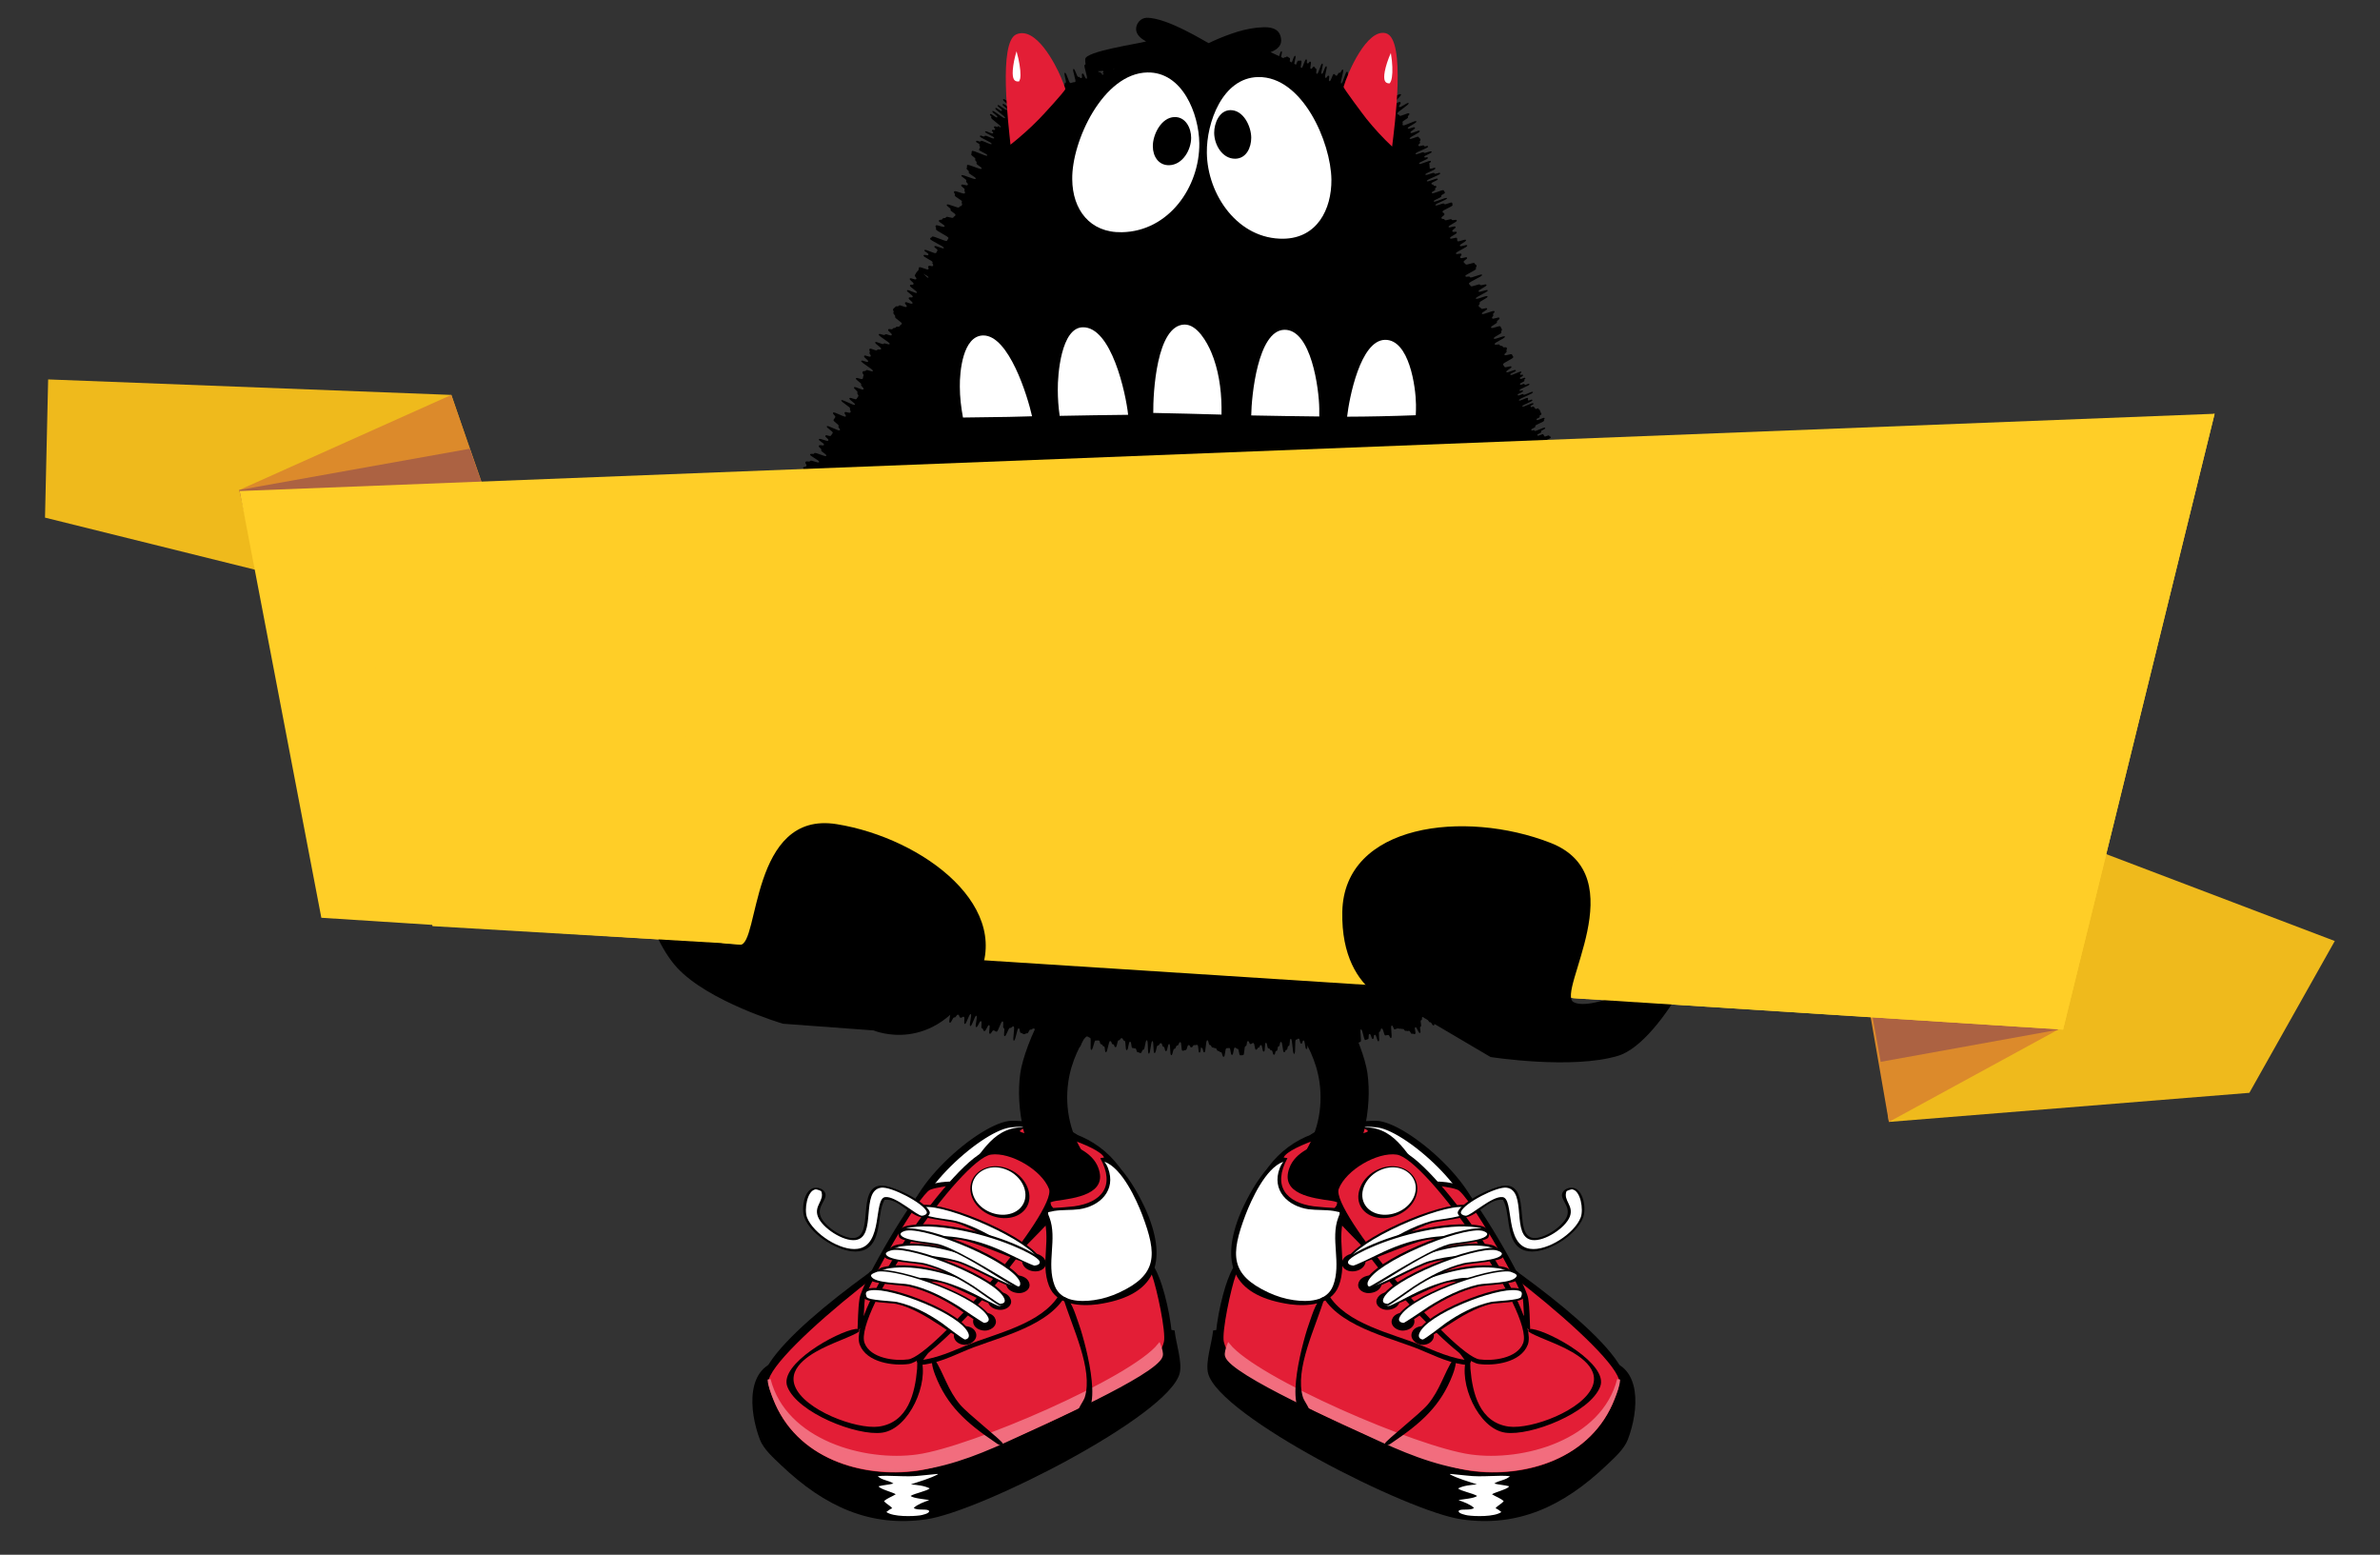 <?xml version="1.0" encoding="UTF-8"?> <!-- Generator: Adobe Illustrator 21.0.0, SVG Export Plug-In . SVG Version: 6.00 Build 0) --> <svg xmlns="http://www.w3.org/2000/svg" xmlns:xlink="http://www.w3.org/1999/xlink" id="vuvv_copy" x="0px" y="0px" viewBox="0 0 1136.9 742.5" style="enable-background:new 0 0 1136.9 742.5;" xml:space="preserve"><rect x="0" y="0" width="1136.9" height="742.5" fill="#333333" stroke="none"/> <style type="text/css"> .st0{fill-rule:evenodd;clip-rule:evenodd;} .st1{fill-rule:evenodd;clip-rule:evenodd;fill:none;stroke:#000000;stroke-width:0.891;stroke-miterlimit:3.864;} .st2{fill-rule:evenodd;clip-rule:evenodd;fill:#E31E36;} .st3{fill-rule:evenodd;clip-rule:evenodd;fill:#FFFFFF;} .st4{fill:#FFFFFF;} .st5{fill-rule:evenodd;clip-rule:evenodd;fill:#F26D7E;} .st6{fill-rule:evenodd;clip-rule:evenodd;fill:none;stroke:#F06E7E;stroke-width:1.437;stroke-miterlimit:3.864;} .st7{fill:#E31E36;} .st8{fill:#EFBA1C;} .st9{fill:#DC8A2B;} .st10{fill:#AC6242;} .st11{fill:#FFCE27;} </style> <g> <g> <g> <g> <g> <g> <g> <g> <g> <g> <g> <path class="st0" d="M462.4,564.1c-4.9-12.9,5.7-24.7,18.1-26.4c19-2.7,45.6,7.8,53.1,27.6c5,13.1-9.4,20.1-20.8,21.8 C498,589.1,468.5,580.3,462.4,564.1z"></path> </g> <g> <path class="st0" d="M561.1,635.4c0.6,6,3.8,15.2,2.4,20.5c-5.4,20.5-95.5,66.1-121.1,69.7c-26.5,3.8-48.3-5.9-69.3-25.9 c-3.7-3.5-8.4-7.7-10.1-12.2c-5.3-13.9-6.9-35.4,10.6-37.9c3.8-0.5,7.6,1,11.2,0.5c7.1-1,13.5-3.6,20.1-5.5 c18.8-5.3,37.8-10.4,57.8-13.2C500.9,626,521.4,628.8,561.1,635.4z"></path> </g> <g> <g> <path class="st0" d="M465.5,576.7c5.9-0.8,30.2,14.7,38.9,17.6c13.2,4.5,32.7,1.4,41.2,5.9c4.6,2.4,6.5,6.9,8.1,11.1 c2.8,7.4,7,25.4,5.2,32.2c-5.6,21.6-85.9,58.7-111.5,62.3c-26.9,3.8-69.4-6.4-81-36.9c-1-2.6-2.4-6.5-2.1-9.1 c2.4-19.9,65.4-62.6,84.4-73.8C452.4,583.8,461.4,577.3,465.5,576.7z"></path> <path class="st1" d="M465.5,576.7c5.9-0.8,30.2,14.7,38.9,17.6c13.2,4.5,32.7,1.4,41.2,5.9c4.6,2.4,6.5,6.9,8.1,11.1 c2.8,7.4,7,25.4,5.2,32.2c-5.6,21.6-85.9,58.7-111.5,62.3c-26.9,3.8-69.4-6.4-81-36.9c-1-2.6-2.4-6.5-2.1-9.1 c2.4-19.9,65.4-62.6,84.4-73.8C452.4,583.8,461.4,577.3,465.5,576.7z"></path> </g> <g> <path class="st2" d="M467.2,578.5c-17.4,2.5-100.2,67-100.6,81.5c-0.1,1.8,1.7,6.7,2.4,8.4 c10.9,28.5,42.8,38.2,69.1,34.5c23.7-3.4,85.1-32.1,104.3-45c6.2-4.1,12.1-9.5,14-16.9c1.2-4.8-3.5-26.2-5.6-31.9 c-1.4-3.6-3.6-6.4-7.7-8c-15.5-5.9-21,6.2-57.8-14.2C482.7,585.6,469.2,578.2,467.2,578.5z"></path> <path class="st1" d="M467.2,578.5c-17.4,2.5-100.2,67-100.6,81.5c-0.1,1.8,1.7,6.7,2.4,8.4 c10.9,28.5,42.8,38.2,69.1,34.5c23.7-3.4,85.1-32.1,104.3-45c6.2-4.1,12.1-9.5,14-16.9c1.2-4.8-3.5-26.2-5.6-31.9 c-1.4-3.6-3.6-6.4-7.7-8c-15.5-5.9-21,6.2-57.8-14.2C482.7,585.6,469.2,578.2,467.2,578.5z"></path> </g> </g> <g> <g> <path class="st0" d="M502.8,577.7c-20.8,22.8-42.4,44.9-62.4,68.4c-0.4,0.5-2.7,3.4-2.5,4c0.8,2,2.2,1.8,4.1,1.5 c8.2-1.2,15.8-5.4,23.2-8.2c16.5-6.1,41.1-12.1,45.9-29.9c2.7-10,2-21.4,2.8-31.9L502.8,577.7z"></path> </g> <g> <path class="st2" d="M441,649.4c9.2-1.4,17.5-5.9,25.9-8.9c15.8-5.6,37.2-11.4,41.6-28.2c2.5-9.4,1.9-19.8,2.7-29.7 l-6.9-2.4C483.2,603,458.9,624.2,441,649.4z"></path> </g> </g> <g> <path class="st0" d="M527.1,565.4c-0.3-1.3-0.6-2.6-1.1-3.9c-6.2-16.2-28.8-16.6-33.2-20.9c0.2-0.8,1.3-0.9,2-1 c17.1-2.4,34.9,7.3,43.3,23.1c-1.2,0.5-7.8,3.4-8.6,3.5L527.1,565.4z"></path> </g> <g> <g> <path class="st0" d="M501.1,614.1c-4.4-11.4,1.5-22.4-3.1-34.4c-0.9-2.4,1.3-3.2,3.3-3.5c4.1-0.6,8.6-0.3,12.8-0.8 c8.1-1.1,16.5-7.8,13-16.9c-0.8-2-3.7-4.4-5-6.5c11.4-3.9,24,22.1,26.7,29.2c9.2,24.2,1.2,38-24.5,41.7 C516.6,623.9,504.7,623.5,501.1,614.1z"></path> </g> <g> <g> <path class="st3" d="M527.6,554.8c0.7,1,1.3,2,1.7,3.1c4,10.6-3.9,18.2-13.8,19.6c-3.9,0.5-8,0.2-11.9,0.8l-2.9,0.6 c-0.2,0.9,0.3,1.7,0.6,2.5c3.9,10.3-1.6,21.9,2.5,32.6c3,7.8,12.4,7.8,18.8,6.9c4.3-0.6,8.3-1.9,12-3.6 c18.3-8.5,18.3-18,11-37.2C542.9,573.1,536.1,557.9,527.6,554.8z"></path> </g> </g> </g> <g> <g> <path class="st0" d="M434.5,590.4c-6.8-17.8,31.2-52.3,47.4-54.6c5.2-0.7,31.3,2.1,33.7,8.2l0.1,0.6 c-8.7-1.3-20.3-4.3-28.5-3.1c-11.8,1.7-20.4,16.1-27.5,23.7c-7.3,7.8-5.2,26.3-18.3,28.1 C438.7,593.7,435.6,593.4,434.5,590.4z"></path> <path class="st1" d="M434.5,590.4c-6.8-17.8,31.2-52.3,47.4-54.6c5.2-0.7,31.3,2.1,33.7,8.2l0.1,0.6 c-8.7-1.3-20.3-4.3-28.5-3.1c-11.8,1.7-20.4,16.1-27.5,23.7c-7.3,7.8-5.2,26.3-18.3,28.1 C438.7,593.7,435.6,593.4,434.5,590.4z"></path> </g> <g> <path class="st3" d="M504.5,540.7c-7.3-2.2-14.9-3.7-22-2.7c-15.1,2.1-51.7,36-45.5,52.1c0.6,1.6,2.4,1.3,3.5,1.2 c9.9-1.4,10-14.9,12.7-22c0.9-2.4,2.3-4.5,4.4-6c10-7.2,13.9-22.3,28.1-24.3C491.6,538.2,498.2,539.8,504.5,540.7z"></path> <path class="st1" d="M504.5,540.7c-7.3-2.2-14.9-3.7-22-2.7c-15.1,2.1-51.7,36-45.5,52.1c0.6,1.6,2.4,1.3,3.5,1.2 c9.9-1.4,10-14.9,12.7-22c0.9-2.4,2.3-4.5,4.4-6c10-7.2,13.9-22.3,28.1-24.3C491.6,538.2,498.2,539.8,504.5,540.7z"></path> </g> </g> <g> <g> <path class="st0" d="M459.2,566.7c4.7,12.4-40.5,58.9-49.6,69.2c0.3-5.3,0.2-10.6,1-15.8c1.2-7.7,26.3-50.7,32.2-53.7 c2-1,4.4-1.4,6.8-1.8C451.9,564.4,458,563.4,459.2,566.7z"></path> </g> <g> <g> <path class="st2" d="M412.6,628.5c8.2-9.3,48.4-50.2,44-61.6c-0.4-1.2-5.4-0.2-6.4-0.1c-2,0.3-4.1,0.7-5.9,1.4 c-5.3,2.4-30.1,45.5-31.2,52.5C412.8,623.3,412.8,625.9,412.6,628.5z"></path> </g> </g> </g> <g> <path class="st0" d="M472.5,549.2c-15.5,2.2-67.9,77.2-61.8,93c3.3,8.6,16.2,10.2,23.4,9.2c13.8-2,74-71.6,69.3-83.8 C499.6,557.3,483,547.8,472.5,549.2z"></path> </g> <g> <path class="st2" d="M413,641.4c2.8,7.4,14.7,8.7,20.9,7.8c12.2-1.7,71.1-71,67.2-81.4c-3.5-9.1-18.4-17.7-27.7-16.4 C459.1,553.5,407.7,627.4,413,641.4z"></path> </g> <g> <path class="st0" d="M492.4,598.6c-2.4,0.3-4.9,2.4-3.9,5c1.1,2.8,4.6,3.9,7.1,3.5c2.4-0.3,4.8-2.3,3.8-5 C498.4,599.5,494.9,598.2,492.4,598.6z"></path> </g> <g> <path class="st0" d="M484.8,609.1c-2.4,0.3-5,2.4-4,5c1,2.7,4.5,3.7,6.9,3.4c2.6-0.4,4.9-2.3,3.9-5 C490.7,609.9,487.2,608.8,484.8,609.1z"></path> </g> <g> <path class="st0" d="M476.1,617.1c-2.5,0.4-5.1,2.5-4,5.2c1,2.5,4.3,3.5,6.6,3.2c2.5-0.3,5.1-2.3,4.1-5 C481.8,617.8,478.6,616.7,476.1,617.1z"></path> </g> <g> <g> <path d="M440.3,575.5c-3,0.4-3.2,1.4-2.2,4.1c0.8,2.1,15.7,3.6,18.4,4.4c14.5,4.2,36.5,22,39.9,21.5 c1.3-0.2,1.8-2,1.3-3.1C493.7,591.6,452.2,573.8,440.3,575.5z"></path> </g> <g> <g> <path class="st4" d="M438.8,578.1c1.3,3.4,14.4,4,18.3,5.1c8.7,2.5,17,7.1,24.6,12.4c1.2,0.9,12,9.1,12.8,9l1.3-0.1 c1-0.1,1-1.4,0.7-2.2c-3.6-9.6-44.2-27.3-55.1-25.8C440.8,576.5,438.5,577.2,438.8,578.1z"></path> </g> </g> </g> <g> <g> <path d="M429.8,594.2c-1.9,0.3-5.5,1.1-4.6,3.6c0.6,1.4,1.6,2.5,3.3,2.9c8,1.7,17.1-1,28.8,2.3 c7.1,2,24.9,12.8,28.8,12.2c0.7-0.1,2-1.6,1.7-2.6c-1.2-3-9.9-7.2-12.8-8.6C461.4,597.7,443.4,592.3,429.8,594.2z"></path> </g> <g> <g> <path class="st4" d="M426.3,597.4c0.5,1.4,1,1.8,2.5,2.4c0.3,0.1,0.8,0,1.1,0c9-0.6,18.3-0.3,27.7,2.4 c6.6,1.8,24.7,12.5,28.1,12c0.5-0.1,1.1-1.2,0.9-1.7c-0.9-2.5-10.7-6.9-13.2-8c-13.1-5.9-29.7-11.1-42.9-9.3 C429.7,595.3,425.9,596.2,426.3,597.4z"></path> </g> </g> </g> <g> <g> <path d="M435,585.1c-1.6,0.2-6,1.1-5.1,3.5c0.7,1.9,1.7,2.5,3.8,3.2c1.1,0.4,20-0.7,25.7,0.4c9.1,1.6,34.2,13.4,37.2,13 c0.7-0.1,1.9-1.6,1.5-2.6c-1-2.7-8.3-6.1-10.8-7.3C472.6,588.5,449.3,583.1,435,585.1z"></path> </g> <g> <g> <path class="st4" d="M431.9,589.9c0.7,1.7,7.8,0.6,8.8,0.6c6.3-0.4,12.1-0.4,18.7,0.8c8.4,1.5,15.2,4,23.2,7.9 c1.4,0.7,10.8,5.3,11.6,5.2c1.1-0.1,2.9-0.6,2.4-2c-0.8-2.1-8.5-5.6-10.6-6.5c-14.2-6.4-36.8-11.7-50.5-9.8 C432.6,586.5,430.8,586.8,431.9,589.9z"></path> </g> </g> </g> <g> <g> <path d="M431.9,586.7c-3,0.4-3.4,1.4-2.3,4.2c0.8,2.1,15.7,3.3,18.5,4.1c13.9,3.8,35.9,20.9,39.2,20.4 c1.3-0.2,1.8-2,1.4-3.1C484.6,601.7,443.6,585,431.9,586.7z"></path> </g> <g> <g> <path class="st4" d="M430.2,589.6c1.2,3.1,14.8,3.6,18.3,4.6c10.7,2.9,36.9,20.3,38,20.2c0.9-0.1,1-1.4,0.7-2.2 c-3.5-9.3-43.5-26-54.2-24.5C432.5,587.7,429.8,588.5,430.2,589.6z"></path> </g> </g> </g> <g> <path class="st0" d="M469.2,626.9c-2.6,0.4-5.2,2.7-4.1,5.5c0.9,2.4,4,3.3,6.2,3c2.6-0.4,5.3-2.6,4.2-5.4 C474.7,627.5,471.5,626.6,469.2,626.9z"></path> </g> <g> <g> <path d="M424.1,604.7c-2.7,0.4-6.1,1.1-4.8,4.4c1.4,3.6,23,1.7,30.6,3.6c7.4,1.9,25.3,12.3,29.4,11.7 c0.9-0.1,2-1.6,1.6-2.6c-1.2-3-9.8-7-12.7-8.3C454.6,607.4,437.7,602.8,424.1,604.7z"></path> </g> <g> <g> <path class="st4" d="M420.2,608.1c1.5,3.9,17.3,1.4,23.3,2.4c8.1,1.3,15.2,4.1,22.8,7.9c1.1,0.6,10.2,5.4,10.9,5.3 c0.9-0.1,3.1-0.6,2.6-1.9c-1-2.7-10.4-6.7-13-7.8c-13.3-5.7-28.8-10.2-42-8.3C423.9,605.8,419.7,606.7,420.2,608.1z"></path> </g> </g> </g> <g> <g> <path d="M418.2,606.5c-3.3,0.5-3.9,1.4-2.7,4.5c0.9,2.3,15.6,2.7,18.6,3.4c8.2,1.9,16.1,5.8,23.4,10.5 c1.2,0.8,11.4,7.9,12.1,7.9l2.5-0.1c1.1-0.2,1.7-2.1,1.3-3.1C469.3,619.1,429.5,604.9,418.2,606.5z"></path> </g> <g> <g> <path class="st4" d="M416.1,609.4c1.4,3.6,14.5,3.2,18.5,4.1c8.2,1.9,16.1,5.8,23.4,10.4c1.1,0.7,11.7,8,12.2,7.9 c1.3-0.2,2.5-0.8,2-2.3c-3.6-9.6-42.5-23.7-53-22.2C418.5,607.6,415.7,608.4,416.1,609.4z"></path> </g> </g> </g> <g> <g> <path d="M425.1,596c-3.2,0.4-3.7,1.4-2.5,4.3c0.8,2.2,15.7,3,18.5,3.7c8.4,2.1,16.5,6.3,23.9,11.1 c1.2,0.8,11.6,8.3,12.3,8.3c0.8,0,1.8,0.1,2.5,0c1.2-0.2,1.8-2,1.3-3.1C477,609.9,436.6,594.4,425.1,596z"></path> </g> <g> <g> <path class="st4" d="M423.2,599c1.2,3.1,14.9,3.4,18.4,4.3c8.4,2.1,16.4,6.3,23.8,11.1c1.1,0.7,11.8,8.4,12.4,8.3 c1.5-0.2,2.6-0.6,2-2.4c-3.5-9.3-43-24.8-53.4-23.3C425.6,597.1,422.8,597.9,423.2,599z"></path> </g> </g> </g> <g> <path class="st0" d="M460.2,633.4c-2.6,0.4-5.4,3-4.3,5.8c0.9,2.3,3.6,3.3,5.8,3c2.7-0.4,5.6-2.9,4.4-5.9 C465.2,634,462.3,633.1,460.2,633.4z"></path> </g> <g> <g> <path d="M415.8,615.2c-3,0.4-4.1,1.6-3,4.6c0.9,2.3,12.8,2.4,15.3,2.9c14.5,3.2,29.9,18.3,34.2,17.6 c1.3-0.2,1.7-2.6,1.2-3.7C459.9,626.8,426.3,613.7,415.8,615.2z"></path> </g> <g> <g> <path class="st4" d="M414,619.4c0.6,1.6,12.2,1.9,14.5,2.4c7.6,1.7,14.9,5.5,21.5,10.1c1.1,0.8,10.2,7.9,11,7.8 c1.6-0.2,2.2-1.4,1.6-2.9c-3.5-9.1-36.6-22-46.4-20.6C413.8,616.5,413.1,617.1,414,619.4z"></path> </g> </g> </g> <g> <path d="M379.7,661.9c-3.6-9.5,8.9-16.1,15.7-19.2c3.9-1.8,8-3.3,11.9-5.1c0.4-0.2,3.4-1.5,3.2-2.1 c-0.3-0.9-1.2-0.9-1.9-0.8c-8.9,1.3-36.6,16.8-32.5,27.5c4.8,12.5,33.2,23.7,45.3,22c13-1.8,22.6-24,18.5-35.7l-0.8-0.1 c-1.2,0.2-0.9,4.1-1,5.3c-1,11.6-4.3,25.6-18.3,27.6C408.9,682.7,384.1,673.4,379.7,661.9z"></path> </g> </g> <g> <path class="st2" d="M503.1,576.9c3.3-0.2,6.7-0.4,10-0.8c13.1-1.8,19.8-9.6,12.5-23l1.8-0.3 c-2.1-5.5-32.2-14.6-38.3-13.8c-0.8,0.1-1.5,0.6-2,1.2c2.5,2.8,32,2.8,37.5,17.4c4.9,12.8-11.2,14.6-20.2,15.9 c-0.9,0.1-1.8,0.4-2.6,0.7l0.3,1.4C502.2,575.9,502.8,576.5,503.1,576.9z"></path> </g> </g> <g> <g> <path class="st5" d="M553.7,642.3c-13.2,16.4-89.6,49.4-115.4,53c-25.4,3.6-63.3-6.9-70.9-36.5c0.1,2.7,1.4,6,2.4,8.6 c11,28.8,42.3,37.8,68.7,34.1c17.3-2.4,32.5-9,47.3-15.9c10.8-5.1,66.4-29.5,68.9-38c0.4-1.4-0.3-3.3-0.8-4.8L553.7,642.3 z"></path> <path class="st6" d="M553.7,642.3c-13.2,16.4-89.6,49.4-115.4,53c-25.4,3.6-63.3-6.9-70.9-36.5c0.1,2.7,1.4,6,2.4,8.6 c11,28.8,42.3,37.8,68.7,34.1c17.3-2.4,32.5-9,47.3-15.9c10.8-5.1,66.4-29.5,68.9-38c0.4-1.4-0.3-3.3-0.8-4.8L553.7,642.3 z"></path> </g> </g> <g> <path d="M516.4,676c11.6-1.6,1.3-37.7-1.6-45.3c-0.8-2.1-3.6-11.9-7-11.2c4.3,14.4,14.5,34.3,10.4,47.8 c-0.7,2.2-3.9,5.8-3.2,8L516.4,676z"></path> </g> <g> <path d="M446.3,648.8c-2.5,0-0.1,6.5,0.4,7.8c5.7,14.8,15,23,28.8,32.3c1,0.7,2,1.5,3.1,1.3c0.5-0.1,0.6-0.5,0.4-0.9 c-0.6-1.5-16.9-14.3-20.4-18.5C452.6,663.6,451.1,656.4,446.3,648.8z"></path> </g> </g> </g> <g> <path class="st3" d="M419.3,705c2.1,2,5.2,1.9,7.5,3.5c-2.3,0.6-4.8,0.7-7.1,1.3c0.5,1.3,6.6,2.8,8.2,3.8 c-1.8,1.2-4,1.8-5.6,3.3c1.1,1.4,2.8,2,3.9,3.4c-1,0.4-2,1.1-2.8,1.8c3.4,2.4,12.6,2.1,16.1,1.6c0.7-0.1,4.7-0.9,4.3-2.1 c-0.5-1.3-6,0-7.3-1.5c2-1.8,4.7-2.7,7.4-3.7c-1.8-0.4-7.7-0.8-8.9-2c2.1-1.3,8.1-2.4,9.1-3.6c-2.9-1.4-6-1.6-9-1.9 c4.4-1.5,8.9-2.7,12.9-4.8l-0.2-0.2l-8,0.8C432.7,705.6,424.4,704.3,419.3,705z"></path> </g> </g> </g> <g> <g> <path class="st0" d="M473.5,557.1c-7.1,1-11.9,7.4-9.2,14.6c2.7,7,11,10.9,17.8,9.9c7.2-1,11.6-7.1,8.8-14.3 C488.4,560.5,480.5,556.1,473.5,557.1z"></path> </g> <g> <g> <path class="st4" d="M465,571.1c2.4,6.3,9.8,9.8,16,8.9c6.6-0.9,10.6-6.6,8.1-13.2c-2.4-6.2-9.4-10.1-15.7-9.2 C466.9,558.6,462.5,564.5,465,571.1z"></path> </g> </g> </g> </g> <g> <g> <g> <path d="M420.3,566.2c-10.9,1.5-2.9,23.7-12.1,25c-5.1,0.7-14.4-5.5-16.2-10.3c-1.9-4.9,3.4-8,2.2-11.1 c-0.7-1.8-3-2.8-4.9-2.6c-5.2,0.7-6.7,9.9-5,14.4c3.2,8.4,17.4,17.2,26,16c11.1-1.6,8.6-15.9,11.5-23l0.7-1.6 c7.2-1,13,9.4,20,8.4c0.6-0.1,2-1.7,1.6-2.7C442.3,573.9,425.5,565.4,420.3,566.2z"></path> </g> <g> <g> <path class="st4" d="M420.9,567.2c-10,1.4-1.9,23.6-12.2,25c-5.8,0.8-15.9-5.7-18-11.2c-2-5.3,3.3-7.6,1.6-12.1 c-0.1-0.2-2.3-1-2.7-0.9c-4.1,0.6-5.5,9.7-4.1,13.4c3,7.8,16.1,16.2,24.2,15c12.3-1.7,7.5-23.9,13.1-24.7 c5.1-0.7,15.4,9.2,17.7,8.9c1-0.1,2.6-0.7,2.2-1.9C441.2,574.6,425.5,566.5,420.9,567.2z"></path> </g> </g> </g> </g> </g> <g> <path d="M519,552.9c-7.6-10.4-10.5-23.4-8.7-36.1c2.9-20.5,18.1-33,19.1-39.7c0.8-5.6-2.9-10.9-8.6-11.7 c-16.2-2.3-31.5,33.9-33.4,47c-2.4,17,2.2,38.6,12.9,52.4L519,552.9z"></path> </g> </g> <g> <g> <g> <g> <g> <g> <g> <g> <g> <g> <path class="st0" d="M678.2,564.1c4.9-12.9-5.7-24.7-18.1-26.4c-19-2.7-45.6,7.8-53.1,27.6c-5,13.1,9.4,20.1,20.8,21.8 C642.6,589.1,672,580.3,678.2,564.1z"></path> </g> <g> <path class="st0" d="M579.5,635.4c-0.6,6-3.8,15.2-2.4,20.5c5.4,20.5,95.5,66.1,121.1,69.7c26.5,3.8,48.3-5.9,69.3-25.9 c3.7-3.5,8.4-7.7,10.1-12.2c5.3-13.9,6.9-35.4-10.6-37.9c-3.8-0.5-7.6,1-11.2,0.5c-7.1-1-13.5-3.6-20.1-5.5 c-18.8-5.3-37.8-10.4-57.8-13.2C639.7,626,619.2,628.8,579.5,635.4z"></path> </g> <g> <g> <path class="st0" d="M675.1,576.7c-5.9-0.8-30.2,14.7-38.9,17.6c-13.2,4.5-32.7,1.4-41.2,5.9c-4.6,2.4-6.5,6.9-8.1,11.1 c-2.8,7.4-7,25.4-5.2,32.2c5.6,21.6,85.9,58.7,111.5,62.3c26.9,3.8,69.4-6.4,81-36.9c1-2.6,2.4-6.5,2.1-9.1 c-2.4-19.9-65.4-62.6-84.4-73.8C688.2,583.8,679.2,577.3,675.1,576.7z"></path> <path class="st1" d="M675.1,576.7c-5.9-0.8-30.2,14.7-38.9,17.6c-13.2,4.5-32.7,1.4-41.2,5.9c-4.6,2.4-6.5,6.9-8.1,11.1 c-2.8,7.4-7,25.4-5.2,32.2c5.6,21.6,85.9,58.7,111.5,62.3c26.9,3.8,69.4-6.4,81-36.9c1-2.6,2.4-6.5,2.1-9.1 c-2.4-19.9-65.4-62.6-84.4-73.8C688.2,583.8,679.2,577.3,675.1,576.7z"></path> </g> <g> <path class="st2" d="M673.4,578.5c17.4,2.5,100.2,67,100.6,81.5c0.1,1.8-1.7,6.7-2.4,8.4 c-10.9,28.5-42.8,38.2-69.1,34.5c-23.7-3.4-85.1-32.1-104.3-45c-6.2-4.1-12.1-9.5-14-16.9c-1.2-4.8,3.5-26.2,5.6-31.9 c1.4-3.6,3.6-6.4,7.7-8c15.5-5.9,21,6.2,57.8-14.2C657.9,585.6,671.4,578.2,673.4,578.5z"></path> <path class="st1" d="M673.4,578.5c17.4,2.5,100.2,67,100.6,81.5c0.1,1.8-1.7,6.7-2.4,8.4 c-10.9,28.5-42.8,38.2-69.1,34.5c-23.7-3.4-85.1-32.1-104.3-45c-6.2-4.1-12.1-9.5-14-16.9c-1.2-4.8,3.5-26.2,5.6-31.9 c1.4-3.6,3.6-6.4,7.7-8c15.5-5.9,21,6.2,57.8-14.2C657.9,585.6,671.4,578.2,673.4,578.5z"></path> </g> </g> <g> <g> <path class="st0" d="M637.8,577.7c20.8,22.8,42.4,44.9,62.4,68.4c0.4,0.5,2.7,3.4,2.5,4c-0.8,2-2.2,1.8-4.1,1.5 c-8.2-1.2-15.8-5.4-23.2-8.2c-16.5-6.1-41.1-12.1-45.9-29.9c-2.7-10-2-21.4-2.8-31.9L637.8,577.7z"></path> </g> <g> <path class="st2" d="M699.6,649.4c-9.2-1.4-17.5-5.9-25.9-8.9c-15.8-5.6-37.2-11.4-41.6-28.2 c-2.5-9.4-1.9-19.8-2.7-29.7l6.9-2.4C657.4,603,681.7,624.2,699.6,649.4z"></path> </g> </g> <g> <path class="st0" d="M613.5,565.4c0.3-1.3,0.6-2.6,1.1-3.9c6.2-16.2,28.8-16.6,33.2-20.9c-0.2-0.8-1.3-0.9-2-1 c-17.1-2.4-34.9,7.3-43.3,23.1c1.2,0.5,7.8,3.4,8.6,3.5L613.5,565.4z"></path> </g> <g> <g> <path class="st0" d="M639.5,614.1c4.4-11.4-1.5-22.4,3.1-34.4c0.9-2.4-1.3-3.2-3.3-3.5c-4.1-0.6-8.6-0.3-12.8-0.8 c-8.1-1.1-16.5-7.8-13-16.9c0.8-2,3.7-4.4,5-6.5c-11.4-3.9-24,22.1-26.7,29.2c-9.2,24.2-1.2,38,24.5,41.7 C624,623.9,635.9,623.5,639.5,614.1z"></path> </g> <g> <g> <path class="st3" d="M613,554.8c-0.7,1-1.3,2-1.7,3.1c-4,10.6,3.9,18.2,13.8,19.6c3.9,0.5,8,0.2,11.9,0.8l2.9,0.6 c0.2,0.9-0.3,1.7-0.6,2.5c-3.9,10.3,1.6,21.9-2.5,32.6c-3,7.8-12.4,7.8-18.8,6.9c-4.3-0.6-8.3-1.9-12-3.6 c-18.3-8.5-18.3-18-11-37.2C597.7,573.1,604.5,557.9,613,554.8z"></path> </g> </g> </g> <g> <g> <path class="st0" d="M706.1,590.4c6.8-17.8-31.2-52.3-47.4-54.6c-5.2-0.7-31.3,2.1-33.7,8.2l-0.1,0.6 c8.7-1.3,20.3-4.3,28.5-3.1c11.8,1.7,20.4,16.1,27.5,23.7c7.3,7.8,5.2,26.3,18.3,28.1 C701.9,593.7,705,593.4,706.1,590.4z"></path> <path class="st1" d="M706.1,590.4c6.8-17.8-31.2-52.3-47.4-54.6c-5.2-0.7-31.3,2.1-33.7,8.2l-0.1,0.6 c8.7-1.3,20.3-4.3,28.5-3.1c11.8,1.7,20.4,16.1,27.5,23.7c7.3,7.8,5.2,26.3,18.3,28.1 C701.9,593.7,705,593.4,706.1,590.4z"></path> </g> <g> <path class="st3" d="M636.1,540.7c7.3-2.2,14.9-3.7,22-2.7c15.1,2.1,51.7,36,45.5,52.1c-0.6,1.6-2.4,1.3-3.5,1.2 c-9.9-1.4-10-14.9-12.7-22c-0.9-2.4-2.3-4.5-4.4-6c-10-7.2-13.9-22.3-28.1-24.3C648.9,538.2,642.4,539.8,636.1,540.7z"></path> <path class="st1" d="M636.1,540.7c7.3-2.2,14.9-3.7,22-2.7c15.1,2.1,51.7,36,45.5,52.1c-0.6,1.6-2.4,1.3-3.5,1.2 c-9.9-1.4-10-14.9-12.7-22c-0.9-2.4-2.3-4.5-4.4-6c-10-7.2-13.9-22.3-28.1-24.3C648.9,538.2,642.4,539.8,636.1,540.7z"></path> </g> </g> <g> <g> <path class="st0" d="M681.4,566.7c-4.7,12.4,40.5,58.9,49.6,69.2c-0.3-5.3-0.2-10.6-1-15.8 c-1.2-7.7-26.3-50.7-32.2-53.7c-2-1-4.4-1.4-6.8-1.8C688.7,564.4,682.6,563.4,681.4,566.7z"></path> </g> <g> <g> <path class="st2" d="M728,628.5c-8.2-9.3-48.4-50.2-44-61.6c0.4-1.2,5.4-0.2,6.4-0.1c2,0.3,4.1,0.7,5.9,1.4 c5.3,2.4,30.1,45.5,31.2,52.5C727.8,623.3,727.8,625.9,728,628.5z"></path> </g> </g> </g> <g> <path class="st0" d="M668,549.2c15.5,2.2,67.9,77.2,61.8,93c-3.3,8.6-16.2,10.2-23.4,9.2c-13.8-2-74-71.6-69.3-83.8 C641,557.3,657.6,547.8,668,549.2z"></path> </g> <g> <path class="st2" d="M727.6,641.4c-2.8,7.4-14.7,8.7-20.9,7.8c-12.2-1.7-71.1-71-67.2-81.4c3.5-9.1,18.4-17.7,27.7-16.4 C681.4,553.5,732.9,627.4,727.6,641.4z"></path> </g> <g> <path class="st0" d="M648.2,598.6c2.4,0.3,4.9,2.4,3.9,5c-1.1,2.8-4.6,3.9-7.1,3.5c-2.4-0.3-4.8-2.3-3.8-5 C642.2,599.5,645.7,598.2,648.2,598.6z"></path> </g> <g> <path class="st0" d="M655.8,609.1c2.4,0.3,5,2.4,4,5c-1,2.7-4.5,3.7-6.9,3.4c-2.6-0.4-4.9-2.3-3.9-5 C649.9,609.9,653.4,608.8,655.8,609.1z"></path> </g> <g> <path class="st0" d="M664.4,617.1c2.5,0.4,5.1,2.5,4,5.2c-1,2.5-4.3,3.5-6.6,3.2c-2.5-0.3-5.1-2.3-4.1-5 C658.8,617.8,662,616.7,664.4,617.1z"></path> </g> <g> <g> <path d="M700.3,575.5c3,0.4,3.2,1.4,2.2,4.1c-0.8,2.1-15.7,3.6-18.4,4.4c-14.5,4.2-36.5,22-39.9,21.5 c-1.3-0.2-1.8-2-1.3-3.1C646.9,591.6,688.4,573.8,700.3,575.5z"></path> </g> <g> <g> <path class="st4" d="M701.8,578.1c-1.3,3.4-14.4,4-18.3,5.1c-8.7,2.5-17,7.1-24.6,12.4c-1.2,0.9-12,9.1-12.8,9 l-1.3-0.1c-1-0.1-1-1.4-0.7-2.2c3.6-9.6,44.2-27.3,55.1-25.8C699.8,576.5,702.1,577.2,701.8,578.1z"></path> </g> </g> </g> <g> <g> <path d="M710.8,594.2c1.9,0.3,5.5,1.1,4.6,3.6c-0.6,1.4-1.6,2.5-3.3,2.9c-8,1.7-17.1-1-28.8,2.3 c-7.1,2-24.9,12.8-28.8,12.2c-0.7-0.1-2-1.6-1.7-2.6c1.2-3,9.9-7.2,12.8-8.6C679.2,597.7,697.2,592.3,710.8,594.2z"></path> </g> <g> <g> <path class="st4" d="M714.2,597.4c-0.5,1.4-1,1.8-2.5,2.4c-0.3,0.1-0.8,0-1.1,0c-9-0.6-18.3-0.3-27.7,2.4 c-6.6,1.8-24.7,12.5-28.1,12c-0.5-0.1-1.1-1.2-0.9-1.7c0.9-2.5,10.7-6.9,13.2-8c13.1-5.9,29.7-11.1,42.9-9.3 C710.9,595.3,714.7,596.2,714.2,597.4z"></path> </g> </g> </g> <g> <g> <path d="M705.6,585.1c1.6,0.2,6,1.1,5.1,3.5c-0.7,1.9-1.7,2.5-3.8,3.2c-1.1,0.4-20-0.7-25.7,0.4 c-9.1,1.6-34.2,13.4-37.2,13c-0.7-0.1-1.9-1.6-1.5-2.6c1-2.7,8.3-6.1,10.8-7.3C668,588.5,691.3,583.1,705.6,585.1z"></path> </g> <g> <g> <path class="st4" d="M708.7,589.9c-0.7,1.7-7.8,0.6-8.8,0.6c-6.3-0.4-12.1-0.4-18.7,0.8c-8.4,1.5-15.2,4-23.2,7.9 c-1.4,0.7-10.8,5.3-11.6,5.2c-1.1-0.1-2.9-0.6-2.4-2c0.8-2.1,8.5-5.6,10.6-6.5c14.2-6.4,36.8-11.7,50.5-9.8 C708,586.5,709.8,586.8,708.7,589.9z"></path> </g> </g> </g> <g> <g> <path d="M708.7,586.7c3,0.4,3.4,1.4,2.3,4.2c-0.8,2.1-15.7,3.3-18.5,4.1c-13.9,3.8-35.9,20.9-39.2,20.4 c-1.3-0.2-1.8-2-1.4-3.1C656,601.7,697,585,708.7,586.7z"></path> </g> <g> <g> <path class="st4" d="M710.4,589.6c-1.2,3.1-14.8,3.6-18.3,4.6c-10.7,2.9-36.9,20.3-38,20.2c-0.9-0.1-1-1.4-0.7-2.2 c3.5-9.3,43.5-26,54.2-24.5C708.1,587.7,710.8,588.5,710.4,589.6z"></path> </g> </g> </g> <g> <path class="st0" d="M671.3,626.9c2.6,0.4,5.2,2.7,4.1,5.5c-0.9,2.4-4,3.3-6.2,3c-2.6-0.4-5.3-2.6-4.2-5.4 C665.9,627.5,669.1,626.6,671.3,626.9z"></path> </g> <g> <g> <path d="M716.5,604.7c2.7,0.4,6.1,1.1,4.8,4.4c-1.4,3.6-23,1.7-30.6,3.6c-7.4,1.9-25.3,12.3-29.4,11.7 c-0.9-0.1-2-1.6-1.6-2.6c1.2-3,9.8-7,12.7-8.3C686,607.4,702.8,602.8,716.5,604.7z"></path> </g> <g> <g> <path class="st4" d="M720.4,608.1c-1.5,3.9-17.3,1.4-23.3,2.4c-8.1,1.3-15.2,4.1-22.8,7.9c-1.1,0.6-10.2,5.4-10.9,5.3 c-0.9-0.1-3.1-0.6-2.6-1.9c1-2.7,10.4-6.7,13-7.8c13.3-5.7,28.8-10.2,42-8.3C716.7,605.8,720.9,606.7,720.4,608.1z"></path> </g> </g> </g> <g> <g> <path d="M722.3,606.5c3.3,0.5,3.9,1.4,2.7,4.5c-0.9,2.3-15.6,2.7-18.6,3.4c-8.2,1.9-16.1,5.8-23.4,10.5 c-1.2,0.8-11.4,7.9-12.1,7.9l-2.5-0.1c-1.1-0.2-1.7-2.1-1.3-3.1C671.2,619.1,711,604.9,722.3,606.5z"></path> </g> <g> <g> <path class="st4" d="M724.5,609.4c-1.4,3.6-14.5,3.2-18.5,4.1c-8.2,1.9-16.1,5.8-23.4,10.4c-1.1,0.7-11.7,8-12.2,7.9 c-1.3-0.2-2.5-0.8-2-2.3c3.6-9.6,42.5-23.7,53-22.2C722.1,607.6,724.9,608.4,724.5,609.4z"></path> </g> </g> </g> <g> <g> <path d="M715.5,596c3.2,0.4,3.7,1.4,2.5,4.3c-0.8,2.2-15.7,3-18.5,3.7c-8.4,2.1-16.5,6.3-23.9,11.1 c-1.2,0.8-11.6,8.3-12.3,8.3c-0.8,0-1.8,0.1-2.5,0c-1.2-0.2-1.8-2-1.3-3.1C663.6,609.9,704,594.4,715.5,596z"></path> </g> <g> <g> <path class="st4" d="M717.4,599c-1.2,3.1-14.9,3.4-18.4,4.3c-8.4,2.1-16.4,6.3-23.8,11.1c-1.1,0.7-11.8,8.4-12.4,8.3 c-1.5-0.2-2.6-0.6-2-2.4c3.5-9.3,43-24.8,53.4-23.3C715,597.1,717.8,597.9,717.4,599z"></path> </g> </g> </g> <g> <path class="st0" d="M680.4,633.4c2.6,0.4,5.4,3,4.3,5.8c-0.9,2.3-3.6,3.3-5.8,3c-2.7-0.4-5.6-2.9-4.4-5.9 C675.3,634,678.3,633.1,680.4,633.4z"></path> </g> <g> <g> <path d="M724.7,615.2c3,0.4,4.1,1.6,3,4.6c-0.9,2.3-12.8,2.4-15.3,2.9c-14.5,3.2-29.9,18.3-34.2,17.6 c-1.3-0.2-1.7-2.6-1.2-3.7C680.7,626.8,714.3,613.7,724.7,615.2z"></path> </g> <g> <g> <path class="st4" d="M726.6,619.4c-0.6,1.6-12.2,1.9-14.5,2.4c-7.6,1.7-14.9,5.5-21.5,10.1c-1.1,0.8-10.2,7.9-11,7.8 c-1.6-0.2-2.2-1.4-1.6-2.9c3.5-9.1,36.6-22,46.4-20.6C726.8,616.5,727.5,617.1,726.6,619.4z"></path> </g> </g> </g> <g> <path d="M760.8,661.9c3.6-9.5-8.9-16.1-15.7-19.2c-3.9-1.8-8-3.3-11.9-5.1c-0.4-0.2-3.4-1.5-3.2-2.1 c0.3-0.9,1.2-0.9,1.9-0.8c8.9,1.3,36.6,16.8,32.5,27.5c-4.8,12.5-33.2,23.7-45.3,22c-13-1.8-22.6-24-18.5-35.7l0.8-0.1 c1.2,0.2,0.9,4.1,1,5.3c1,11.6,4.3,25.6,18.3,27.6C731.7,682.7,756.4,673.4,760.8,661.9z"></path> </g> </g> <g> <path class="st2" d="M637.5,576.9c-3.3-0.2-6.7-0.4-10-0.8c-13.1-1.8-19.8-9.6-12.5-23l-1.8-0.3 c2.1-5.5,32.2-14.6,38.3-13.8c0.8,0.1,1.5,0.6,2,1.2c-2.5,2.8-32,2.8-37.5,17.4c-4.9,12.8,11.2,14.6,20.2,15.9 c0.9,0.1,1.8,0.4,2.6,0.7l-0.3,1.4C638.4,575.9,637.8,576.5,637.5,576.9z"></path> </g> </g> <g> <g> <path class="st5" d="M586.9,642.3c13.2,16.4,89.6,49.4,115.4,53c25.4,3.6,63.3-6.9,70.9-36.5c-0.1,2.7-1.4,6-2.4,8.6 c-11,28.8-42.3,37.8-68.7,34.1c-17.3-2.4-32.5-9-47.3-15.9c-10.8-5.1-66.4-29.5-68.9-38c-0.4-1.4,0.3-3.3,0.8-4.8 L586.9,642.3z"></path> <path class="st6" d="M586.9,642.3c13.2,16.4,89.6,49.4,115.4,53c25.4,3.6,63.3-6.9,70.9-36.5c-0.1,2.7-1.4,6-2.4,8.6 c-11,28.8-42.3,37.8-68.7,34.1c-17.3-2.4-32.5-9-47.3-15.9c-10.8-5.1-66.4-29.5-68.9-38c-0.4-1.4,0.3-3.3,0.8-4.8 L586.9,642.3z"></path> </g> </g> <g> <path d="M624.2,676c-11.6-1.6-1.3-37.7,1.6-45.3c0.8-2.1,3.6-11.9,7-11.2c-4.3,14.4-14.5,34.3-10.4,47.8 c0.7,2.2,3.9,5.8,3.2,8L624.2,676z"></path> </g> <g> <path d="M694.3,648.8c2.5,0,0.1,6.5-0.4,7.8c-5.7,14.8-15,23-28.8,32.3c-1,0.7-2,1.5-3.1,1.3c-0.5-0.1-0.6-0.5-0.4-0.9 c0.6-1.5,16.9-14.3,20.4-18.5C688,663.6,689.5,656.4,694.3,648.8z"></path> </g> </g> </g> <g> <path class="st3" d="M721.3,705c-2.1,2-5.2,1.9-7.5,3.5c2.3,0.6,4.8,0.7,7.1,1.3c-0.5,1.3-6.6,2.8-8.2,3.8 c1.8,1.2,4,1.8,5.6,3.3c-1.1,1.4-2.8,2-3.9,3.4c1,0.4,2,1.1,2.8,1.8c-3.4,2.4-12.6,2.1-16.1,1.6c-0.7-0.1-4.7-0.9-4.3-2.1 c0.5-1.3,6,0,7.3-1.5c-2-1.8-4.7-2.7-7.4-3.7c1.8-0.4,7.7-0.8,8.9-2c-2.1-1.3-8.1-2.4-9.1-3.6c2.9-1.4,6-1.6,9-1.9 c-4.4-1.5-8.9-2.7-12.9-4.8l0.2-0.2l8,0.8C707.9,705.6,716.2,704.3,721.3,705z"></path> </g> </g> </g> <g> <g> <path class="st0" d="M667.1,557.1c7.1,1,11.9,7.4,9.2,14.6c-2.7,7-11,10.9-17.8,9.9c-7.2-1-11.6-7.1-8.8-14.3 C652.2,560.5,660.1,556.1,667.1,557.1z"></path> </g> <g> <g> <path class="st4" d="M675.6,571.1c-2.4,6.3-9.8,9.8-16,8.9c-6.6-0.9-10.6-6.6-8.1-13.2c2.4-6.2,9.4-10.1,15.7-9.2 C673.7,558.6,678.1,564.5,675.6,571.1z"></path> </g> </g> </g> </g> <g> <g> <g> <path d="M720.2,566.2c10.9,1.5,2.9,23.7,12.1,25c5.1,0.7,14.4-5.5,16.2-10.3c1.9-4.9-3.4-8-2.2-11.1c0.7-1.8,3-2.8,4.9-2.6 c5.2,0.7,6.7,9.9,5,14.4c-3.2,8.4-17.4,17.2-26,16c-11.1-1.6-8.6-15.9-11.5-23l-0.7-1.6c-7.2-1-13,9.4-20,8.4 c-0.6-0.1-2-1.7-1.6-2.7C698.3,573.9,715,565.4,720.2,566.2z"></path> </g> <g> <g> <path class="st4" d="M719.7,567.2c10,1.4,1.9,23.6,12.2,25c5.8,0.8,15.9-5.7,18-11.2c2-5.3-3.3-7.6-1.6-12.1 c0.1-0.2,2.3-1,2.7-0.9c4.1,0.6,5.5,9.7,4.1,13.4c-3,7.8-16.1,16.2-24.2,15c-12.3-1.7-7.5-23.9-13.1-24.7 c-5.1-0.7-15.4,9.2-17.7,8.9c-1-0.1-2.6-0.7-2.2-1.9C699.4,574.6,715.1,566.5,719.7,567.2z"></path> </g> </g> </g> </g> </g> <g> <path d="M621.6,552.9c7.6-10.4,10.5-23.4,8.7-36.1c-2.9-20.5-18.1-33-19.1-39.7c-0.8-5.6,2.9-10.9,8.6-11.7 c16.2-2.3,31.5,33.9,33.4,47c2.4,17-2.2,38.6-12.9,52.4L621.6,552.9z"></path> </g> </g> </g> <g> <g> <g> <path d="M787.6,368.5c-0.1,0.8,0.2,0.2,0.1,1c-0.1,0.8-1.5,0-1.6,0.9c-0.1,0.8,5.3,0.6,5.2,1.5c-0.1,0.8,1,0.3,0.9,1.1 c-0.1,0.8-5.5-0.3-5.6,0.5c-0.1,0.8,1.1,0.3,1,1.1c-0.1,0.8,4.7,0.6,4.7,1.4c-0.1,0.8-5.4-0.3-5.4,0.6c-0.1,0.8,2.1,0.4,2,1.2 c-0.1,0.8-3.4-0.1-3.5,0.7c-0.1,0.8,4.9,0.6,4.8,1.4c-0.1,0.8-4.6-0.2-4.7,0.6c-0.1,0.8,4.2,0.5,4.1,1.4 c-0.1,0.8,0.9,0.3,0.8,1.1c-0.1,0.8-4.7-0.2-4.8,0.6c-0.1,0.8,5.3,1.3,5,2.1c-0.2,0.8-4.7-0.6-4.9,0.2c-0.2,0.8,0.6,0.8,0.4,1.6 c-0.2,0.8,2.9,1.4,2.7,2.2c-0.2,0.8-2.1,0.1-2.3,0.9c-0.2,0.8-2.7-0.1-2.9,0.7c-0.2,0.8,3.6,1.5,3.4,2.3 c-0.2,0.8,1.8,1.1,1.6,1.9c-0.2,0.8-3.8-0.4-4,0.4c-0.2,0.8,3.3,1.5,3.1,2.3c-0.2,0.8-7.3-1.3-7.5-0.4c-0.2,0.8,3.2,1.4,3,2.2 c-0.2,0.8-1.9,0.1-2.1,0.9c-0.2,0.8,0.5,0.7,0.2,1.5c-0.2,0.8-0.1,0.6-0.3,1.4c-0.2,0.8,1,0.9,0.8,1.7c-0.2,0.8-0.4,0.3-0.8,1 c-0.4,0.8-1.7-0.2-2,0.5c-0.4,0.8,4.4,2.8,4.1,3.5c-0.4,0.8-5.7-2.2-6.1-1.5c-0.4,0.8,5.1,3.1,4.7,3.8c-0.4,0.8-5.7-2.2-6-1.4 c-0.4,0.8,2.2,1.7,1.8,2.4c-0.4,0.8-0.4,0.4-0.8,1.1c-0.4,0.8-1.9-0.3-2.2,0.4c-0.4,0.8,3.2,2.1,2.8,2.9 c-0.4,0.8-4.4-1.6-4.8-0.8c-0.4,0.8,2.7,1.9,2.4,2.7c-0.4,0.8-1.6-0.2-2,0.5c-0.4,0.8-0.5,0.3-0.9,1.1c-0.4,0.8,1,1.1,0.6,1.8 c-0.4,0.8,2,1.5,1.6,2.3c-0.4,0.8,1.4,2.1,0.9,2.8c-0.5,0.7-4.1-2.5-4.6-1.8c-0.5,0.7,3.4,3.3,2.9,4c-0.5,0.7-6.3-4.2-6.9-3.5 c-0.5,0.7,1.5,1.8,0.9,2.4c-0.5,0.7,3.4,3.2,2.9,3.9c-0.5,0.7-4.9-3.1-5.4-2.4c-0.5,0.7,2.4,2.5,1.9,3.2 c-0.5,0.7,1.3,1.7,0.8,2.3c-0.5,0.7-2.8-1.5-3.3-0.8c-0.5,0.7-2.6-1.3-3.1-0.6c-0.5,0.7,2,2.1,1.4,2.8c-0.5,0.7-2.8-1.5-3.3-0.8 c-0.5,0.7-0.1,0.6-0.6,1.3c-0.5,0.7,0.5,1.1,0,1.7c-0.5,0.7,3.3,3.1,2.7,3.8c-0.5,0.7-5-3.9-5.6-3.3c-0.6,0.6,1.9,2.9,1.3,3.5 c-0.6,0.6-0.4,0.4-1.1,1c-0.6,0.6-1-0.2-1.6,0.3c-0.6,0.6,2,3,1.3,3.5c-0.6,0.6,0,0.9-0.6,1.5c-0.6,0.6-0.5,0.4-1.1,0.9 c-0.6,0.6-4.9-4.4-5.6-3.9c-0.6,0.6,3.6,4.7,2.9,5.2c-0.6,0.6-1.4-0.7-2-0.1c-0.6,0.6-2.6-1.9-3.2-1.3c-0.6,0.6,1.6,2.6,1,3.2 c-0.6,0.6,0.1,0.9-0.6,1.5c-0.6,0.6-1-0.3-1.7,0.3c-0.6,0.6-1.6-0.9-2.2-0.3c-0.6,0.6-1.3-0.6-1.9,0c-0.6,0.6,2.9,4.3,2.2,4.7 c-0.7,0.5,0.6,1.4-0.1,1.9c-0.7,0.5-1.3-1.3-2-0.8c-0.7,0.5-2.4-2.8-3.1-2.3c-0.7,0.5,0.8,1.8,0.1,2.3c-0.7,0.5-1.1-1-1.8-0.5 c-0.7,0.5,1.6,2.9,0.9,3.4c-0.7,0.5-0.2,0.4-0.9,0.9c-0.7,0.5-2.5-2.9-3.2-2.4c-0.7,0.5-0.5-0.2-1.2,0.3 c-0.7,0.5,0.8,1.8,0.1,2.3c-0.7,0.5,1.1,2.2,0.4,2.7c-0.7,0.5,0.5,1.4-0.2,1.9c-0.7,0.5-3.3-4.1-4-3.6c-0.7,0.5-0.1,0.5-0.8,1 c-0.7,0.5-0.4,0.1-1.1,0.6c-0.7,0.5,1.3,3,0.6,3.4c-0.8,0.4-0.8-0.8-1.6-0.4c-0.8,0.4-0.4,0-1.2,0.4c-0.8,0.4-2.3-3.6-3-3.2 c-0.8,0.4,2.3,5.3,1.6,5.7c-0.8,0.4-2.3-3.7-3.1-3.3c-0.8,0.4-1.2-1.5-1.9-1.1c-0.8,0.4-0.4,0.1-1.1,0.5 c-0.8,0.4,0.1,0.9-0.7,1.3c-0.8,0.4,2.1,4.7,1.3,5.1c-0.8,0.4,0,0.7-0.8,1.1c-0.8,0.4-2.2-3.4-2.9-3c-0.8,0.4,0.7,2.2,0,2.6 c-0.8,0.4,1.1,2.9,0.3,3.3c-0.8,0.4-4-6.8-4.7-6.4c-0.8,0.4,0.3,1.4-0.4,1.8c-0.8,0.4,2.1,6.2,1.3,6.5c-0.8,0.3-0.5-0.5-1.4-0.2 c-0.8,0.3-0.6-0.7-1.4-0.4s-1.4-3-2.2-2.7c-0.8,0.3-0.4,0-1.2,0.3c-0.8,0.3-1.3-2.6-2.1-2.4c-0.8,0.3,0.2,1.8-0.6,2.1 c-0.8,0.3,1.3,5.1,0.5,5.3c-0.8,0.3-2.2-5.5-3-5.2c-0.8,0.3,0.2,1.7-0.6,2c-0.8,0.3-0.8-1.3-1.6-1c-0.8,0.3-0.2,0.5-1,0.8 c-0.8,0.3,1.3,5.1,0.5,5.4c-0.8,0.3-1.6-3.6-2.4-3.3c-0.8,0.3-0.6-0.7-1.4-0.4c-0.8,0.3,0.9,3.9,0.1,4.2 c-0.8,0.3,0.1,1.6-0.7,1.9c-0.8,0.3-1.4-3-2.2-2.7c-0.8,0.3-1.1-2.3-1.9-2c-0.8,0.3,1.2,4.8,0.4,5.1c-0.8,0.3-1.2-2.6-2.1-2.3 c-0.8,0.3,0.3,2.1-0.5,2.4c-0.8,0.3-1-1.7-1.8-1.5c-0.8,0.3-1.6-3.6-2.4-3.3c-0.8,0.3-0.3,0.4-1.1,0.7c-0.8,0.3,0.1,1.4-0.7,1.6 c-0.8,0.3,0.5,2.8-0.3,3.1c-0.8,0.3,0.5,2.7-0.3,3c-0.8,0.3-1.4-3-2.2-2.7c-0.8,0.3,0.6,2.9-0.2,3.2c-0.8,0.3-0.5-0.4-1.3-0.1 c-0.8,0.3-0.9-1.6-1.7-1.4c-0.8,0.3-0.6-0.1-1.4,0c-0.8,0.1-0.6-1-1.4-0.9c-0.8,0.1-0.4-0.2-1.3-0.1c-0.8,0.1-0.4-0.3-1.3-0.1 c-0.8,0.1-0.4,0.2-1.2,0.4c-0.8,0.1-0.7-2-1.5-1.8c-0.8,0.1,0.5,5.7-0.3,5.9c-0.8,0.1-0.6-1.6-1.5-1.4c-0.8,0.1-0.4,0-1.2,0.2 c-0.8,0.1-0.9-3.4-1.8-3.3c-0.8,0.1-0.2,1.4-1,1.5c-0.8,0.1,0.3,4.5-0.5,4.6c-0.8,0.1-0.9-3.3-1.8-3.1c-0.8,0.1-0.1,1.8-0.9,2 c-0.8,0.1-0.8-2.5-1.6-2.4c-0.8,0.1,0,2.4-0.8,2.5c-0.8,0.1-0.3,0.2-1.2,0.4c-0.8,0.1-1.2-5.2-2.1-5.1c-0.8,0.1,0.6,5.8-0.3,6 c-0.8,0.1-0.3,0.3-1.2,0.5c-0.8,0.1-0.1,1.6-1,1.8c-0.8,0.1-0.7-2.2-1.6-2.1c-0.8,0.1-0.2,1.4-1,1.6c-0.8,0.1-0.6-1.3-1.4-1.2 c-0.8,0.1-0.7-1.9-1.5-1.8c-0.8,0.1,0.1,2.7-0.8,2.9c-0.8,0.1-0.8-2.8-1.7-2.7c-0.8,0.1-0.8-2.3-1.6-2.1c-0.8,0.1-0.1,1.6-1,1.8 c-0.8,0.1-0.2,1-1.1,1.2c-0.8,0.1,0.3,4.4-0.5,4.6c-0.8,0.1-1.6-7.4-2.4-7.2c-0.8,0.1,0,0.3-0.8,0.3c-0.8,0.1,0,7.3-0.8,7.4 s-0.7-5.9-1.5-5.9c-0.8,0.1-0.1,5.6-0.9,5.6c-0.8,0.1-0.4-1-1.3-0.9c-0.8,0.1-0.5-3.3-1.4-3.3c-0.8,0.1-0.4-0.9-1.2-0.8 c-0.8,0.1-0.2,3.6-1,3.7c-0.8,0.1-0.6-4.1-1.4-4.1c-0.8,0.1-0.3,1.5-1.1,1.5c-0.8,0.1-0.5-2.4-1.3-2.4c-0.8,0.1-0.3,0.5-1.2,0.5 c-0.8,0.1,0,6.7-0.9,6.8s-0.7-7.3-1.6-7.2c-0.8,0.1-0.2,3.3-1,3.4c-0.8,0.1-0.3,1.8-1.1,1.9c-0.8,0.1-0.3,1.1-1.1,1.1 c-0.8,0.1-0.6-5-1.5-4.9c-0.8,0.1-0.3,2-1.1,2.1s-0.2,2.2-1.1,2.2c-0.8,0.1-0.3,1.8-1.1,1.8c-0.8,0.1-0.5-2.2-1.3-2.1 c-0.8,0.1-0.4-0.9-1.3-0.9c-0.8,0.1-0.5-2.7-1.3-2.7c-0.8,0.1-0.1,4.1-1,4.2s-0.5-3.2-1.4-3.1c-0.8,0.1-0.3,1.2-1.1,1.2 c-0.8,0.1-0.3,0.9-1.2,1c-0.8,0.1-0.5-3.3-1.4-3.2c-0.8,0.1-0.3,0.4-1.2,0.5c-0.8,0.1-0.4-1.4-1.3-1.4c-0.8,0.1-0.2,2.3-1.1,2.4 c-0.8,0.1-0.4,4.3-1.2,4.3c-0.8,0-0.5,0.1-1.3,0.1c-0.8,0-0.5-3.1-1.3-3.1c-0.8,0-0.5-0.6-1.3-0.6s-0.5,3.5-1.4,3.5 c-0.8,0-0.5-3.3-1.3-3.3c-0.8,0-0.5,0.1-1.3,0.1c-0.8,0-0.5,4.1-1.4,4.1c-0.8,0-0.5-2.2-1.3-2.2c-0.8,0-0.5-0.6-1.3-0.6 c-0.8,0-0.5-1.3-1.3-1.3c-0.8,0-0.5-0.3-1.3-0.3c-0.8,0-0.5-1.2-1.3-1.2c-0.8,0-0.5-2.3-1.3-2.3c-0.8,0-0.6,5.8-1.4,5.8 c-0.8,0-0.5-2.2-1.3-2.2c-0.8,0-0.5-3.5,0.3-3.4c0.8,0,1,0.2,0.1,0.2c-0.8,0-0.5,5.5-1.4,5.5c-0.8,0-0.3-3.6-1.1-3.7 c-0.8,0-0.5,0.2-1.4,0.1c-0.8,0-0.6,1.1-1.4,1.1c-0.8,0-0.4-1-1.3-1.1c-0.8,0-0.6,2.4-1.5,2.4c-0.8,0-0.5,0.3-1.4,0.3 c-0.8,0-0.3-4.1-1.1-4.1c-0.8,0-0.6,1.6-1.4,1.6c-0.8,0-0.6,1.6-1.4,1.6c-0.8,0-0.7,3.1-1.5,3c-0.8,0-0.2-5.3-1-5.3 c-0.8,0-0.7,3.4-1.5,3.4c-0.8,0-0.4-2-1.2-2.1c-0.8,0-0.4-1.7-1.3-1.7c-0.8,0-0.6,1.2-1.4,1.1c-0.8,0-0.7,3.6-1.6,3.6 c-0.8,0-0.2-5.7-1-5.7c-0.8,0-0.9,6.1-1.7,6c-0.8,0-0.1-6.3-1-6.4c-0.8,0-0.8,4.5-1.6,4.5c-0.8,0-0.6,1.6-1.4,1.6 c-0.8,0-0.5-0.4-1.3-0.4c-0.8,0-0.4-1.7-1.2-1.8c-0.8,0-0.5-0.2-1.3-0.2c-0.8,0-0.3-3-1.2-3c-0.8,0-0.7,4.1-1.6,4 c-0.8,0-0.2-4.4-1.1-4.5c-0.8,0-0.4-1.1-1.3-1.2c-0.8,0-0.6,1.1-1.4,1c-0.8,0-0.7,3.4-1.5,3.3c-0.8,0-0.4-1.4-1.3-1.4 c-0.8,0-0.4-1.5-1.3-1.5c-0.8,0-1.2,5.4-2,5.3c-0.8-0.1-0.2-2.7-1-2.8c-0.8-0.1-0.5-0.9-1.3-1c-0.8-0.1-0.3-1.7-1.2-1.8 c-0.8-0.1-0.6,0.1-1.4,0c-0.8-0.1-1.2,4.6-2.1,4.5c-0.8-0.1,0.2-5.7-0.6-5.8c-0.8-0.1-0.5-0.5-1.4-0.6c-0.8-0.1-0.7,1-1.6,0.9 c-0.8-0.1-1.2,4.2-2,4.1c-0.8-0.1-0.1-3.5-0.9-3.6c-0.8-0.1-1,2.6-1.8,2.5c-0.8-0.1,0.3-6.2-0.6-6.3c-0.8-0.1-1.4,5.8-2.2,5.7 c-0.8-0.1,0.2-5.4-0.7-5.5c-0.8-0.1-0.8,1.2-1.6,1.1c-0.8-0.1-1.2,4-2,3.9c-0.8-0.1-0.3-1.7-1.2-1.8c-0.8-0.1-0.4-1.5-1.2-1.6 c-0.8-0.1-0.4-1.5-1.2-1.6s-1.2,4.2-2,4.1c-0.8-0.1-0.7,1-1.6,0.9c-0.8-0.1,0.1-4.8-0.8-4.9c-0.8-0.1-0.7,0.5-1.5,0.4 c-0.8-0.1-0.4-1.1-1.3-1.2c-0.8-0.1-0.5-0.8-1.3-0.9c-0.8-0.1-0.7,0.7-1.5,0.5c-0.8-0.1-0.9,1.9-1.7,1.8 c-0.8-0.1-0.7,0.5-1.5,0.4c-0.8-0.1-0.5-0.5-1.4-0.6c-0.8-0.1-0.3-2.1-1.1-2.2c-0.8-0.1-1.4,6-2.3,5.9c-0.8-0.1,0.7-6.6-0.1-6.8 c-0.8-0.2-0.9,0.9-1.7,0.7c-0.8-0.2-1.8,4.2-2.6,3.9c-0.8-0.2,0.4-3.6-0.4-3.8c-0.8-0.2,0.3-3-0.6-3.2c-0.8-0.2-2.1,5.2-2.9,4.9 c-0.8-0.2-0.5-0.4-1.3-0.6c-0.8-0.2-1.1,1.8-1.9,1.6c-0.8-0.2,0.5-3.9-0.3-4.1c-0.8-0.2-1.4,3-2.3,2.8c-0.8-0.2-0.3-1.1-1.1-1.3 c-0.8-0.2,0.3-3.2-0.5-3.4c-0.8-0.2-1.4,3-2.3,2.8c-0.8-0.2,0.9-5.1,0.1-5.4c-0.8-0.2-2,5.1-2.9,4.9c-0.8-0.2,1-5.5,0.2-5.7 c-0.8-0.2-2,4.9-2.8,4.7c-0.8-0.2,0.3-3.2-0.5-3.4c-0.8-0.2-0.8,0.7-1.6,0.4c-0.8-0.2-0.3-1.2-1.1-1.4c-0.8-0.2-1,1.5-1.8,1.3 c-0.8-0.2-1.4,2.8-2.2,2.5c-0.8-0.2,0.9-5.1,0-5.3c-0.8-0.2,0.1-2.4-0.7-2.6c-0.8-0.2-0.8,0.7-1.6,0.5c-0.8-0.2-0.3-1-1.1-1.2 c-0.8-0.2-1.8,4.2-2.6,3.9c-0.8-0.2,0-2-0.8-2.2c-0.8-0.2-0.7,0.5-1.5,0.2c-0.8-0.2-1.8,4.3-2.6,4c-0.8-0.2,0-2.2-0.8-2.4 c-0.8-0.2-1,1.6-1.9,1.3c-0.8-0.2-0.5-1.6-1.2-1.9c-0.8-0.3,1.3-4,0.5-4.4c-0.8-0.3-1.5,2-2.3,1.7c-0.8-0.3-1.6,2.3-2.4,2 c-0.8-0.3,0.6-2.5-0.2-2.9c-0.8-0.3-0.2-0.7-1-1.1c-0.8-0.3-0.2-0.9-0.9-1.2c-0.8-0.3,0.7-2.8,0-3.2c-0.8-0.3-0.8,0.5-1.6,0.1 c-0.8-0.3-2.7,4.7-3.5,4.3c-0.8-0.3-0.3-0.5-1.1-0.9c-0.8-0.3,1.3-4,0.5-4.4c-0.8-0.3-0.1-1.1-0.9-1.4c-0.8-0.3-0.2-0.8-1-1.2 c-0.8-0.3-0.5-0.1-1.3-0.5c-0.8-0.3-1.9,2.9-2.7,2.5c-0.8-0.3-1.3,1-2,0.6c-0.7-0.4-0.3-0.4-1-0.9c-0.7-0.4,2.1-4.2,1.4-4.6 c-0.7-0.4-2.7,3.3-3.4,2.9c-0.7-0.4-0.8,0.4-1.5-0.1c-0.7-0.4,2.3-4.6,1.6-5c-0.7-0.4-2.7,3.4-3.4,2.9c-0.7-0.4-0.1-0.7-0.8-1.2 c-0.7-0.4-0.7,0.2-1.4-0.2c-0.7-0.4,2.2-4.3,1.5-4.8c-0.7-0.4-1.1,0.8-1.8,0.3c-0.7-0.4,0.3-1.4-0.4-1.8 c-0.7-0.4-2.2,2.6-2.9,2.1c-0.7-0.4-0.3-0.4-1-0.8c-0.7-0.4-0.4-0.2-1.1-0.7c-0.7-0.4-1.1,0.8-1.8,0.4c-0.7-0.4,0.9-1.4,0.3-2 c-0.6-0.6,0.1-0.1-0.5-0.7c-0.6-0.6,0.4-0.5-0.2-1c-0.6-0.6,0.5-0.6-0.1-1.1c-0.6-0.6-3.4,3.7-4.1,3.1c-0.6-0.6,3.6-3.9,3-4.5 c-0.6-0.6-3,3.2-3.6,2.7c-0.6-0.6-1.8,1.9-2.4,1.3c-0.6-0.6,3-3.2,2.4-3.8c-0.6-0.6,1-1.1,0.3-1.6c-0.6-0.6-3.3,3.5-3.9,3 c-0.6-0.6,1.6-1.8,1-2.3c-0.6-0.6-2.1,2.2-2.7,1.7c-0.6-0.6,5.2-5.6,4.6-6.2c-0.6-0.6-1.5,1.6-2.1,1c-0.6-0.6-0.7,0.8-1.3,0.2 c-0.6-0.6,2.2-2.4,1.6-2.9c-0.6-0.6-1,1-1.6,0.5c-0.6-0.6-0.1,0.1-0.7-0.5c-0.6-0.6,0.6-0.7,0-1.3c-0.6-0.6,0.2-0.3-0.4-0.8 c-0.6-0.6-3.6,3.8-4.2,3.2c-0.6-0.6,2.5-2.7,1.8-3.2c-0.6-0.6-1.3,1.4-1.9,0.8c-0.6-0.6-2.8,3-3.4,2.4c-0.6-0.6,2.4-2.7,1.8-3.2 c-0.6-0.6-1.9,2-2.5,1.4c-0.6-0.6-0.6,0.6-1.2,0.1c-0.6-0.6,5-5.4,4.4-6c-0.6-0.6-4.5,4.9-5.1,4.3c-0.6-0.6,1.4-1.5,0.7-2.1 c-0.6-0.6,1.3-1.4,0.7-2c-0.6-0.6-4.2,2.7-4.7,2c-0.5-0.7,3.2-3.1,2.7-3.8c-0.5-0.7-0.4-0.7-0.8-1.4c-0.5-0.7,1-1.7,0.5-2.4 c-0.5-0.7,0.2-1.1-0.2-1.8c-0.5-0.7-3.1,1.2-3.6,0.5c-0.5-0.7-0.1-0.9-0.6-1.6c-0.5-0.7,1.8-2.2,1.3-2.9 c-0.5-0.7-4.9,2.4-5.4,1.7c-0.5-0.7,2.2-2.4,1.7-3.1c-0.5-0.7-3.8,1.6-4.2,0.9c-0.5-0.7,1.8-2.2,1.3-2.9c-0.5-0.7-2.5,0.8-3,0.1 c-0.5-0.7-0.1-0.9-0.6-1.6c-0.5-0.7,2.5-2.6,2-3.3c-0.5-0.7-0.5-0.6-0.9-1.3c-0.5-0.7,1.8-1.3,1.6-2.1c-0.3-0.8,0.4-1,0.1-1.8 c-0.3-0.8-0.3-0.7-0.6-1.5c-0.3-0.8-6.2,1.5-6.5,0.7c-0.3-0.8,5.1-2.8,4.8-3.6c-0.3-0.8-4.1,0.7-4.4-0.1 c-0.3-0.8-0.2-0.8-0.5-1.6c-0.3-0.8,1-1.2,0.7-2c-0.3-0.8-0.9-0.5-1.2-1.3c-0.3-0.8,0.5-1,0.2-1.8c-0.3-0.8-3.2,0.4-3.5-0.4 c-0.3-0.8,0.1-0.9-0.2-1.7c-0.3-0.8,0.7-1.1,0.4-1.9c-0.3-0.8,3.7-2.3,3.5-3c-0.3-0.8,0.3-0.9,0-1.7c-0.3-0.8-7.7,2.1-8,1.3 c-0.3-0.8,2.4-1.6,2.3-2.4c-0.1-0.8-2.2,0.3-2.3-0.6c-0.1-0.8,3.7-0.5,3.6-1.3c-0.1-0.8-1.2,0.1-1.3-0.7c-0.1-0.8,0.9-0.1,0.8-1 c-0.1-0.8,0.5-0.1,0.4-0.9c-0.1-0.8-4.3,0.5-4.4-0.3c-0.1-0.8,5-0.7,4.9-1.5c-0.1-0.8-4.3,0.5-4.4-0.3c-0.1-0.8,4.2-0.6,4.1-1.4 c-0.1-0.8,1.9-0.3,1.8-1.1c-0.1-0.8-6.7,0.8-6.8,0s2.4-0.3,2.3-1.2c-0.1-0.8-1.5,0.2-1.6-0.7c-0.1-0.8,0.6-0.1,0.5-0.9 c-0.1-0.8,4.3-0.6,4.2-1.4c-0.1-0.8-2.3,0.3-2.4-0.6c-0.1-0.8,3-0.4,2.9-1.2c-0.1-0.8-4,0.5-4.1-0.3c-0.1-0.8,3.7-0.5,3.6-1.3 c-0.1-0.8-0.6,0.1-0.7-0.8c-0.1-0.8-1.9,0.2-2-0.6c-0.1-0.8,2.6-0.3,2.5-1.2c-0.1-0.8-4.6,0.6-4.7-0.3c-0.1-0.8-1.5,0.2-1.6-0.7 c-0.1-0.8,5.5-0.7,5.4-1.6c-0.1-0.8-0.8,0.1-0.9-0.7c-0.1-0.8-5,0.6-5.1-0.2c-0.1-0.8,3.5-0.5,3.4-1.3c-0.1-0.8-0.9,0.1-1-0.7 c-0.1-0.8-0.9,0.1-1-0.7c-0.1-0.8,2.8-0.4,2.7-1.2c-0.1-0.8-0.7,0.1-0.6-0.8c0-0.8,0.6-0.1,0.6-0.9c0-0.8-4.9-0.1-4.9-1 c0-0.8,1.6-0.1,1.6-0.9c0-0.8,3.4-0.1,3.4-0.9c0-0.8,0.6-0.1,0.6-0.9c0-0.8-2.7-0.1-2.6-1c0-0.8,2.1-0.1,2.1-0.9 c0-0.8-0.1-0.1-0.1-0.9c0-0.8-5-0.1-5-1c0-0.8,5.6,0,5.7-0.9c0-0.8-3.3-0.1-3.3-1c0-0.8,4.5-0.1,4.5-0.9c0-0.8-2.8-0.1-2.8-1 c0-0.8,3.9-0.1,3.9-0.9c0-0.8-3.9-0.1-3.9-1c0-0.8,2.3-0.1,2.3-0.9c0-0.8-1.1-0.1-1.1-1c0-0.8-1.1-0.1-1.1-1c0-0.8-2.9-0.1-2.9-1 c0-0.8,5.3,0,5.3-0.9c0-0.8-4.8-0.1-4.8-1c0-0.8,0.5-0.1,0.5-0.9c0-0.8,1.3-0.1,1.3-0.9c0-0.8,1.3-0.1,1.3-0.9c0-0.8,3-0.1,3-0.9 c0-0.8-2.2-0.1-2.2-1c0-0.8-1.1-0.1-1.1-1c0-0.8-4-0.1-4-1c0-0.8,7.7,0,7.7-0.9c0-0.8-0.7-0.1-0.7-0.9c0-0.8-4.7-0.1-4.7-1 c0-0.8,1.1-0.1,1.2-1c0.1-0.8-0.4-0.1-0.3-1c0.1-0.8,2.8,0.1,2.9-0.7c0.1-0.8-0.2-0.1-0.2-1c0.1-0.8-3.8-0.4-3.7-1.3 c0.1-0.8,1.7,0,1.8-0.8c0.1-0.8-1.5-0.2-1.4-1.1c0.1-0.8,5.4,0.4,5.5-0.5c0.1-0.8-4.8-0.5-4.8-1.4c0.1-0.8,0.3-0.1,0.4-0.9 c0.1-0.8-1.8-0.3-1.7-1.1c0.1-0.8,6.1,0.4,6.2-0.4c0.1-0.8-0.8-0.2-0.7-1c0.1-0.8-0.3-0.1-0.2-1c0.1-0.8-0.3-0.1-0.2-1 c0.1-0.8-3.9-0.4-3.8-1.3c0.1-0.8-1.2-0.2-1.1-1c0.1-0.8,0.3-0.1,0.3-0.9c0.1-0.8,4.9,0.3,4.9-0.5c0.1-0.8-3.3-0.4-3.2-1.2 c0.1-0.8,1.7,0,1.8-0.8c0.1-0.8,3.4,0.2,3.5-0.7c0.1-0.8-1-0.2-0.9-1c0.1-0.8,0.1-0.1,0.2-0.9c0.1-0.8,0.2-0.1,0.3-0.9 c0.1-0.8-1.4-0.2-1.3-1.1c0.1-0.8-1.6-0.2-1.5-1.1c0.1-0.8,1.3,0,1.4-0.8c0.1-0.8-4.2-0.5-4.1-1.3c0.1-0.8,1.2,0,1.3-0.8 c0.1-0.8-1.1-0.2-1.1-1c0.1-0.8,1.6,0,1.7-0.8c0.1-0.8,4.7,0.7,4.8-0.2c0.2-0.8,0-0.1,0.2-0.9c0.2-0.8-4.7-1-4.6-1.8 c0.2-0.8-2.2-0.5-2-1.3c0.2-0.8,5.6,1,5.8,0.1c0.2-0.8-1.2-0.3-1-1.2c0.2-0.8-2.6-0.6-2.5-1.4c0.2-0.8,3.7,0.6,3.8-0.2 c0.2-0.8-2-0.5-1.9-1.3c0.2-0.8,0.3-0.1,0.4-0.9c0.2-0.8,2.7,0.4,2.9-0.4c0.2-0.8-6.6-1.4-6.5-2.2c0.2-0.8,4.5,0.8,4.7-0.1 c0.2-0.8-1.8-0.4-1.6-1.3c0.2-0.8,3.7,0.6,3.8-0.2c0.2-0.8-0.7-0.2-0.6-1.1c0.2-0.8,0.8,0.1,1-0.8c0.2-0.8-3.8-0.8-3.6-1.7 c0.2-0.8,2.2,0.3,2.3-0.5c0.2-0.8-0.5-0.2-0.3-1c0.2-0.8,1.6,0.2,1.8-0.6c0.2-0.8-4.5-1-4.3-1.8c0.2-0.8,2,0.3,2.1-0.6 c0.2-0.8,3,0.5,3.2-0.4c0.2-0.8-0.9-0.3-0.7-1.1c0.2-0.8-1-0.3-0.8-1.1c0.2-0.8-2.7-0.6-2.5-1.4c0.2-0.8-1.1-0.3-0.9-1.1 c0.2-0.8,5.6,1,5.8,0.1c0.2-0.8-2.3-0.5-2.1-1.4c0.2-0.8,1.7,0.2,1.8-0.6c0.2-0.8,1.4,0.2,1.5-0.7c0.2-0.8-3.6-0.9-3.3-1.7 c0.3-0.8-2.9-1.1-2.6-1.9c0.3-0.8,1,0.2,1.3-0.6c0.3-0.8,1.1,0.2,1.3-0.6c0.3-0.8,4.7,1.4,5,0.6c0.3-0.8,0.1-0.1,0.4-0.9 c0.3-0.8,0.1-0.1,0.4-0.9c0.3-0.8-2.7-1-2.4-1.8c0.3-0.8-3.1-1.1-2.8-1.9c0.3-0.8,2.2,0.6,2.5-0.2c0.3-0.8-0.6-0.3-0.4-1.1 c0.3-0.8,3.7,1.1,4,0.3c0.3-0.8-5-1.7-4.7-2.5c0.3-0.8,5.8,1.8,6.1,1c0.3-0.8-0.8-0.4-0.6-1.2c0.3-0.8-5.6-2-5.4-2.8 c0.3-0.8,2.7,0.8,2.9,0c0.3-0.8-2.8-1-2.5-1.8c0.3-0.8,0-0.1,0.3-0.9c0.3-0.8,4.4,1.3,4.7,0.5c0.3-0.8-4.8-1.7-4.5-2.5 c0.3-0.8,6.4,2,6.7,1.2c0.3-0.8-2.7-1-2.4-1.8c0.3-0.8,4,1.2,4.3,0.4c0.3-0.8-7.1-2.4-6.8-3.2c0.3-0.8,1,0.2,1.3-0.6 c0.3-0.8,3.3,1,3.6,0.2c0.3-0.8-0.7-0.3-0.4-1.1c0.3-0.8-3.6-1.3-3.3-2.1c0.3-0.8,0.5,0.1,0.8-0.7c0.3-0.8,6.1,1.9,6.4,1.1 c0.3-0.8-6.9-2.4-6.7-3.2c0.3-0.8,3.9,1,4.3,0.2c0.4-0.8,1.2,0,1.6-0.8c0.4-0.8-1.5-1.4-1.2-2.1c0.4-0.8-2-1.6-1.6-2.4 c0.4-0.8,5.1,1.9,5.5,1.1c0.4-0.8-4.6-2.8-4.2-3.6c0.4-0.8,1.7,0.2,2-0.6c0.4-0.8,1.8,0.2,2.2-0.5c0.4-0.8-2.9-2-2.5-2.8 c0.4-0.8,0.5-0.4,0.9-1.1c0.4-0.8,1.3,0,1.6-0.8c0.4-0.8,2.7,0.7,3.1-0.1c0.4-0.8-3.4-2.3-3-3c0.4-0.8,5.5,2,5.9,1.3 c0.4-0.8-4.6-2.8-4.2-3.6c0.4-0.8-0.6-0.9-0.2-1.7c0.4-0.8,4.4,1.5,4.7,0.7c0.4-0.8,0.4-0.4,0.8-1.2c0.4-0.8-2.5-1.8-2.1-2.6 s-1.4-1.3-1-2c0.4-0.8,1.1-0.1,1.5-0.9c0.4-0.8-0.8-1-0.4-1.8c0.4-0.8,1.8,0.2,2.2-0.5c0.4-0.8,3.9,1.3,4.3,0.5 c0.4-0.8-4.6-2.9-4.3-3.6c0.4-0.8,1.6,0.2,2-0.6c0.4-0.8,5.4,2,5.7,1.2c0.4-0.8-2.8-2-2.4-2.7c0.4-0.8-1.5-1.3-1.1-2.1 c0.4-0.8,2,0.3,2.4-0.4c0.4-0.8-2.7-1.9-2.4-2.7c0.4-0.8,4.1,1.4,4.5,0.6c0.4-0.8-1.8-1.6-1.4-2.3c0.4-0.7,2.3,0.7,2.7-0.1 c0.4-0.7,0.4-0.4,0.8-1.2c0.4-0.7-3.3-2.5-2.8-3.2c0.4-0.7,5.8,2.6,6.2,1.9c0.4-0.7-1.1-1.3-0.6-2c0.4-0.7-2.8-2.2-2.4-3 c0.4-0.7,0.4-0.4,0.8-1.2c0.4-0.7-1.5-1.5-1-2.2c0.4-0.7,5.6,2.5,6,1.8c0.4-0.7-0.9-1.2-0.5-1.9c0.4-0.7,2.3,0.7,2.8-0.1 c0.4-0.7-0.6-1-0.2-1.7c0.4-0.7-4.6-3.3-4.2-4c0.4-0.7,6.1,2.8,6.5,2.1c0.4-0.7-3-2.3-2.6-3.1c0.4-0.7,3,1.1,3.4,0.3 c0.4-0.7,0.4-0.4,0.8-1.2c0.4-0.7-0.8-1.1-0.4-1.8c0.4-0.7-2-1.8-1.6-2.5c0.4-0.7,4.1,1.7,4.5,0.9c0.4-0.7-1.5-1.5-1.1-2.2 c0.4-0.7-2.9-2.3-2.5-3c0.4-0.7,2.7,0.9,3.2,0.2c0.4-0.7,0-0.7,0.4-1.4c0.4-0.7-0.9-1.1-0.4-1.9c0.4-0.7,1.2,0,1.6-0.7 c0.4-0.7,2.9,1,3.3,0.3c0.4-0.7-6-4.1-5.6-4.8c0.4-0.7,2.9,1,3.3,0.3c0.4-0.7-2.3-1.9-1.9-2.7c0.4-0.7,2.7,0.9,3.1,0.2 c0.4-0.7-0.9-1.2-0.5-1.9c0.4-0.7-0.4-0.9,0-1.6c0.4-0.7,3.2,1.2,3.6,0.5c0.4-0.7,1.4,0.2,1.9-0.5c0.4-0.7-3.2-2.5-2.8-3.2 c0.4-0.7,3.6,1.4,4,0.7c0.4-0.7,2.5,0.8,2.9,0.1c0.4-0.7-5.7-3.8-5.2-4.6c0.4-0.7,2.6,0.9,3,0.1c0.4-0.7,2.7,1,3.2,0.2 c0.4-0.7-2.1-1.8-1.7-2.6c0.4-0.7,1.7,0.4,2.2-0.4c0.4-0.7,1.1,0,1.5-0.7c0.4-0.7,1.4,0.2,1.8-0.6c0.4-0.7,0.5-0.3,1-1 c0.4-0.7-3.6-2.7-3.2-3.4c0.4-0.7-1.2-1.3-0.8-2.1c0.4-0.7-0.5-0.9-0.1-1.6c0.4-0.7,0.5-0.3,1-1c0.4-0.7,1.3,0.1,1.7-0.6 c0.4-0.7,3.3,1.2,3.7,0.5c0.4-0.7-1.2-1.3-0.7-2c0.4-0.7,3.1,1.2,3.5,0.4c0.4-0.7-2.2-1.9-1.8-2.6c0.4-0.7,1.5,0.2,1.9-0.5 c0.4-0.7-3.1-2.4-2.7-3.1c0.4-0.7,4.3,1.8,4.7,1.1c0.4-0.7-3.7-2.7-3.3-3.5c0.4-0.7,1.3,0.1,1.7-0.6c0.4-0.7-2.2-1.9-1.8-2.6 c0.4-0.7,2.6,0.9,3.1,0.2c0.4-0.7-1.1-1.2-0.6-2c0.4-0.7,1-1.9,1.8-2.2c0.8-0.3,4.2,4.2,4.6,3.5c0.4-0.8-5.1-2.9-4.8-3.6 c0.4-0.8,0-0.4,0.3-1.2c0.4-0.8,4.1,1.5,4.5,0.8c0.4-0.8-0.4-0.6,0-1.4c0.4-0.8,1.9,0.5,2.2-0.3c0.4-0.8-0.6-0.7-0.2-1.5 c0.4-0.8-4.7-2.6-4.3-3.4c0.4-0.8,1.9,0.5,2.3-0.3c0.4-0.8-2.2-1.5-1.9-2.2c0.4-0.8,5.2,2.1,5.6,1.3c0.4-0.8,0.2-0.3,0.6-1.1 c0.4-0.8-1.8-1.3-1.4-2c0.4-0.8,4.1,1.5,4.5,0.8c0.4-0.8-7-3.7-6.6-4.5c0.4-0.8,0.6-0.2,0.9-0.9c0.4-0.8,6.9,2.7,7.2,1.9 c0.4-0.8,0.3-0.5,0.7-1.2c0.4-0.8-6.4-3.6-6-4.4c0.4-0.8-0.5-0.8-0.1-1.6c0.4-0.8,3.8,1.2,4.2,0.4c0.4-0.8-3-2-2.7-2.8 c0.4-0.8,1.3,0,1.7-0.8c0.4-0.8,1.3,0,1.7-0.8c0.4-0.8,3.1,0.8,3.5,0.1c0.4-0.8,0.7-0.3,1-1.1c0.4-0.8-2.7-1.9-2.3-2.6 c0.4-0.8-2.2-1.7-1.8-2.4c0.4-0.8,5.6,2,5.9,1.2c0.4-0.8,0.9-0.2,1.3-1c0.4-0.8-0.4-0.8,0-1.6c0.4-0.8-3.8-2.4-3.4-3.2 c0.4-0.8-0.7-0.9-0.3-1.7c0.4-0.8,4.7,1.6,5.1,0.8c0.4-0.8-0.5-0.9-0.1-1.6c0.4-0.8-2-1.5-1.6-2.3c0.4-0.8,2.8,0.7,3.1-0.1 c0.4-0.8-1.1-1.1-0.7-1.9c0.4-0.8-2.7-1.9-2.3-2.6c0.4-0.8,6.4,2.4,6.8,1.6c0.4-0.8-3.7-2.3-3.3-3.1c0.4-0.8-1.4-1.3-1-2 c0.4-0.8-0.1-0.7,0.2-1.4c0.4-0.8,6.6,2.5,6.9,1.7c0.4-0.8-2.8-1.9-2.4-2.7c0.4-0.8-1-1.1-0.6-1.8c0.4-0.8-2.3-1.7-1.9-2.5 c0.4-0.8-0.1-0.7,0.3-1.4c0.4-0.8,7,2.9,7.3,2.1c0.4-0.8-4.2-2.1-3.9-2.9c0.4-0.8,0.1-0.1,0.4-0.9c0.4-0.8-0.5-0.4-0.2-1.2 c0.4-0.8-2-1.1-1.6-1.8c0.4-0.8,1.8,0.7,2.2-0.1s4.8,2.1,5.2,1.4c0.4-0.8-6-3-5.6-3.8c0.4-0.8,1.9,0.8,2.3,0 c0.4-0.8,4.1,1.8,4.5,1c0.4-0.8-4.7-2.4-4.3-3.1c0.4-0.8,3.4,1.5,3.8,0.7c0.4-0.8-0.8-0.5-0.5-1.3c0.4-0.8,1,0.3,1.4-0.4 c0.4-0.8-0.8-0.5-0.4-1.3c0.4-0.8,1.6,0.6,1.9-0.2c0.4-0.8,0.7,1,1.2,0.3c0.5-0.7-5-3.9-4.5-4.6c0.5-0.7-1-0.9-0.5-1.5 c0.5-0.7,2.9,2.1,3.4,1.4c0.5-0.7-2.8-2.2-2.3-2.9c0.5-0.7,5.5,4,6,3.3c0.5-0.7-5.1-4-4.6-4.7c0.5-0.7,2.6,1.9,3.1,1.2 c0.5-0.7-2.5-2-2-2.6c0.5-0.7,4,2.9,4.5,2.2c0.5-0.7-2.6-2-2.1-2.7c0.5-0.7,2.4,1.7,3,1c0.5-0.7-3.3-2.6-2.8-3.3 c0.5-0.7,2.2,1.5,2.7,0.9c0.5-0.7-0.7-0.7-0.2-1.4c0.5-0.7,2.3,1.6,2.8,0.9c0.5-0.7,0,1.5,0.8,1.2c0.8-0.3-1.3-4.5-0.5-4.8 c0.8-0.3,0-0.9,0.8-1.2c0.8-0.3,0.5,0.4,1.3,0.1c0.8-0.3,1.2,2.5,2,2.2c0.8-0.3-1.1-4-0.3-4.3c0.8-0.3,0.7,1,1.5,0.7 c0.8-0.3,0.9,1.5,1.7,1.2c0.8-0.3,1.3,2.7,2.1,2.4c0.8-0.3-1.5-5-0.7-5.3c0.8-0.3,2.3,5.3,3.1,5.1c0.8-0.3-1.3-4.5-0.5-4.8 c0.8-0.3-0.4-2.1,0.4-2.4c0.8-0.3,2.4,5.6,3.2,5.3c0.8-0.3,0.2-0.3,1-0.6c0.8-0.3,0.4,0.1,1.2-0.2c0.8-0.3-0.1-1,0.7-1.3 c0.8-0.3-1-4.1-0.2-4.4c0.8-0.3,0.7,1.1,1.5,0.8c0.8-0.3-0.2-1.7,0.6-1.9c0.8-0.3,2.5,6.9,3.3,6.7c0.8-0.3-0.1-1.3,0.7-1.6 c0.8-0.3,0-1,0.8-1.2c0.8-0.3-1.1-4.5-0.3-4.8c0.8-0.3,1.9,5.1,2.7,4.9c0.8-0.3,0.3,0,1.1-0.3c0.8-0.3,0.3,0.1,1.1-0.2 c0.8-0.3-1.6-5.9-0.8-6.2c0.8-0.3,1.6,4,2.4,3.8c0.8-0.3,0.5,0.8,1.4,0.5c0.8-0.3-0.3-1.9,0.5-2.1c0.8-0.3,1.2,2.7,2,2.4 c0.8-0.3-1.7-6.3-0.9-6.6c0.8-0.3,0.1-0.5,0.9-0.8c0.8-0.3,1.2,2.7,2,2.5c0.8-0.3-0.2-1.7,0.6-2c0.8-0.3,1.2,2.7,2,2.4 c0.8-0.3,0.8,1.7,1.6,1.4c0.8-0.3,0.8,1.5,1.6,1.2c0.8-0.3-0.5-2.6,0.3-2.9c0.8-0.3,0.6,0.8,1.4,0.5c0.8-0.3-0.5-2.5,0.3-2.8 c0.8-0.3-0.5-2.5,0.3-2.8c0.8-0.3,2.4,6.6,3.2,6.3c0.8-0.3-1.8-6.7-1-7c0.8-0.3,1.6,3.9,2.4,3.6c0.8-0.3,1.1,2.5,1.9,2.2 c0.8-0.3-1.7-6.4-0.9-6.6c0.8-0.3,0.8,1,1.6,0.8c0.8-0.2,0.7,1.8,1.5,1.6c0.8-0.2-0.2-2.2,0.7-2.4c0.8-0.2-0.1-2,0.7-2.2 c0.8-0.2,1.2,4.3,2,4.1c0.8-0.2-0.4-3.2,0.5-3.4c0.8-0.2,0.3,0,1.1-0.2c0.8-0.2,0.3,0.1,1.2-0.1c0.8-0.2,1.4,5.4,2.2,5.3 c0.8-0.2,0.2-0.3,1.1-0.5c0.8-0.2,0-1.7,0.8-1.9c0.8-0.2-0.6-4.6,0.2-4.8s1.6,6.6,2.5,6.4c0.8-0.2,0.1-0.8,1-1 c0.8-0.2-0.2-2.4,0.6-2.6c0.8-0.2,0.6,1.4,1.4,1.2c0.8-0.2,0-0.5,0.9-0.6c0.8-0.1,0-3.6,0.8-3.7c0.8-0.1,0.5,2.2,1.3,2.1 c0.8-0.1,0.4,1.4,1.3,1.4c0.8-0.1,0.5,2.8,1.4,2.7c0.8-0.1-0.1-5,0.7-5c0.8-0.1,0.3,0.2,1.2,0.1c0.8-0.1,0.2-1.5,1-1.6 c0.8-0.1,0.4,1.8,1.3,1.7c0.8-0.1,0.2-1.5,1-1.6c0.8-0.1,0.3,0.2,1.2,0.2c0.8-0.1,0.5,2.9,1.4,2.8c0.8-0.1,0.4,0.9,1.2,0.8 c0.8-0.1,0.1-1.9,1-2c0.8-0.1,0.1-2.2,1-2.3c0.8-0.1,0.3,0.2,1.1,0.1c0.8-0.1,0.4-2.2,1.3-2.2s0.3,1.9,1.1,1.9 c0.8,0,0.1,3.2,0.9,3.3c0.8,0.1,0.4-0.6,1.2-0.4c0.8,0.1,0.1,1.4,0.9,1.5c0.8,0.1,0.6-2.3,1.5-2.2c0.8,0.1,0.8-3.5,1.6-3.4 c0.8,0.1-0.8,7.5,0.1,7.6c0.8,0.1,1.2-6.4,2-6.3c0.8,0.1,0.5-1.1,1.3-1c0.8,0.1,0.2,1,1,1.1c0.8,0.1-0.2,3.3,0.7,3.4 c0.8,0.1,0.2,0.5,1.1,0.6c0.8,0.1,0.9-4.3,1.7-4.2c0.8,0.1,0.2,1,1,1.1c0.8,0.1-0.5,5.9,0.3,6c0.8,0.1,1.2-6.5,2-6.3 c0.8,0.1-0.1,2.7,0.8,2.8c0.8,0.1,0.1,1.6,0.9,1.7c0.8,0.1,0,1.9,0.9,2c0.8,0.1,0.2,1,1,1.1c0.8,0.1,0.3,0.2,1.1,0.3 c0.8,0.1,1.1-5.7,1.9-5.6c0.8,0.1-0.3,4.5,0.5,4.6c0.8,0.1,1-4.9,1.8-4.8c0.8,0.1,0,2.1,0.8,2.2c0.8,0.1,0.5-1.4,1.3-1.3 c0.8,0.1,0.2,0.4,1.1,0.5c0.8,0.1,0.4-0.8,1.2-0.7c0.8,0.1,0.5-1.3,1.3-1.1c0.8,0.1-0.8,7.6,0.1,7.7c0.8,0.1,0.7-2.8,1.5-2.7 c0.8,0.1,0.1,1.5,0.9,1.6c0.8,0.1,0.5-1.6,1.4-1.5s1.5-4.6,2.3-4.4c0.8,0.2-1.4,5.9-0.6,6.1c0.8,0.2,1.3-3.4,2.1-3.2 c0.8,0.2,0.5-0.5,1.3-0.3c0.8,0.2,0.2,0.4,1,0.6c0.8,0.2-0.7,3.5,0.1,3.8c0.8,0.2,1.8-5.1,2.6-4.8c0.8,0.2-1.2,5-0.4,5.2 c0.8,0.2,1.2-3.1,2-2.9c0.8,0.2,0.4-0.2,1.2,0c0.8,0.2-0.7,3.4,0.1,3.6c0.8,0.2,1.6-4.4,2.4-4.2c0.8,0.2-0.2,1.7,0.6,1.9 c0.8,0.2,0.6-1,1.4-0.8c0.8,0.2-0.6,3.2,0.2,3.4s0.7-1.2,1.5-1c0.8,0.2,0.1,0.6,0.9,0.9c0.8,0.2-0.4,2.2,0.5,2.5 c0.8,0.2,1.8-5.1,2.6-4.9c0.8,0.2-1.1,4.7-0.3,4.9c0.8,0.2,1.4-3.8,2.2-3.6c0.8,0.2-1.3,5.3-0.4,5.5c0.8,0.2,0.7-1.2,1.5-1 c0.8,0.2-0.4,2.4,0.4,2.6c0.8,0.2,1.4-3.7,2.2-3.4c0.8,0.2,0.1,0.5,1,0.8c0.8,0.2,0.8-1.7,1.6-1.4c0.8,0.2,0.8-1.7,1.6-1.5 c0.8,0.2-1.6,6.4-0.8,6.6c0.8,0.2,2-5.8,2.8-5.6c0.8,0.2-0.1,1.3,0.7,1.5c0.8,0.2-0.8,3.6,0.1,3.8c0.8,0.2,1.9-5,2.7-4.7 c0.8,0.3-1.6,5.9-0.8,6.2c0.8,0.3,0.1,0.6,1,0.8c0.8,0.3,0.9-1.7,1.7-1.4c0.8,0.3,1.1-2.5,1.9-2.2c0.8,0.3-0.5,2.5,0.3,2.7 c0.8,0.3,0.1,0.8,0.9,1.1c0.8,0.3,2-5,2.8-4.7c0.8,0.3-1.6,6-0.8,6.2c0.8,0.3,1.8-4.5,2.6-4.2c0.8,0.3,0.3,0.2,1.1,0.4 c0.8,0.3,0.7-1.2,1.5-1c0.8,0.3-2,7-1.2,7.3c0.8,0.3,1.3-2.9,2.1-2.6c0.8,0.3,0.1,0.6,0.9,0.9c0.8,0.3,0.5-0.5,1.3-0.2 c0.8,0.3-1.3,0.9-0.8,1.6c0.5,0.7-0.6,1.2-0.1,1.9c0.5,0.7,4.5-2.9,5.1-2.2c0.5,0.7,2.2-1,2.7-0.4c0.5,0.7-3.6,3.6-3,4.2 c0.5,0.7,2.2-1.1,2.8-0.4c0.5,0.7-1.1,1.6-0.6,2.2c0.5,0.7,3.9-2.4,4.5-1.8c0.5,0.7-5.8,4.3-5.4,5c0.4,0.8,0.6,0.1,1,0.9 c0.4,0.8,4.3-1.7,4.7-0.9c0.4,0.8-1,0.9-0.6,1.6c0.4,0.8-3,1.8-2.6,2.6c0.4,0.8-0.3,0.5,0.1,1.3c0.4,0.8,6.1-2.6,6.5-1.8 c0.4,0.8-4.5,2.6-4.1,3.3c0.4,0.8,3-1.1,3.4-0.3c0.4,0.8-2.5,1.6-2.1,2.4c0.4,0.8,4.1-1.6,4.4-0.8c0.4,0.8-5.1,2.9-4.8,3.6 c0.4,0.8,3.9-1.5,4.3-0.7c0.4,0.8,0.4,0.2,0.8,1c0.4,0.8-0.6,0.7-0.2,1.4c0.4,0.8-1,0.9-0.7,1.7c0.4,0.8,2.4-0.7,2.7,0.1 c0.3,0.8,1.6-0.5,1.9,0.3c0.3,0.8-6.3,2.7-6,3.5c0.3,0.8,3.7-1.3,4-0.6s3.4-1.2,3.7-0.4s-3.9,1.8-3.5,2.5 c0.3,0.8,1.4-0.4,1.7,0.4c0.3,0.8-4.5,2-4.2,2.8s5.3-2,5.6-1.2c0.3,0.8-1.1,0.6-0.7,1.4s-0.2,0.3,0.1,1c0.3,0.8-0.2,0.3,0.1,1 c0.3,0.8,2.4-0.8,2.7,0s-5.1,2.3-4.8,3c0.3,0.8,4-1.4,4.3-0.6c0.3,0.8,2.5-0.8,2.8,0s-6.7,2.9-6.4,3.7c0.3,0.8,4.8-1.8,5.2-1 c0.3,0.8-3.3,1.5-3,2.3c0.3,0.8,0.7-0.1,1,0.7c0.3,0.8,1-0.2,1.3,0.6c0.3,0.8-0.9,0.5-0.5,1.3c0.3,0.8-1.9,1-1.6,1.8 c0.3,0.8,5.4-2,5.7-1.2c0.3,0.8,0.2,0.1,0.5,0.9s-2,1-1.7,1.8c0.3,0.8-3.9,1.8-3.6,2.5c0.3,0.8,6-2.3,6.3-1.5 c0.3,0.8-5.8,2.5-5.5,3.3s3.9-1.4,4.2-0.6c0.3,0.8,3.5-1.2,3.8-0.5c0.3,0.8-0.1,0.2,0.2,1c0.3,0.8-5.2,2.5-4.8,3.3 c0.3,0.8,0.6,0.2,0.9,1c0.3,0.8-1.7,1.3-1.4,2c0.3,0.8,1.2,0,1.5,0.8c0.3,0.8,3-0.8,3.4-0.1c0.3,0.8,2.1-0.4,2.4,0.4 c0.3,0.8-4.2,2.4-3.9,3.1c0.3,0.8,2.9-0.8,3.3,0c0.3,0.8-1.9,1.3-1.5,2.1c0.3,0.8,1.8-0.3,2.1,0.5c0.3,0.8-3.5,2-3.2,2.8 c0.3,0.8,3-0.8,3.3,0c0.3,0.8-0.1,0.6,0.2,1.3c0.3,0.8,3.8-1.2,4.1-0.4c0.3,0.8-3.2,1.9-2.9,2.7c0.3,0.8,3.2-0.9,3.5-0.1 c0.3,0.8-5.7,3-5.4,3.8c0.3,0.8,2.3-0.5,2.6,0.3c0.3,0.8-0.9,0.9-0.5,1.7c0.3,0.8,2.9-0.7,3.2,0c0.3,0.8-1.9,1.3-1.6,2.1 c0.3,0.8,0.5,0.3,0.9,1c0.3,0.8,4-1.2,4.3-0.4c0.3,0.8,0.6,0.3,0.9,1c0.3,0.8-0.6,0.8-0.2,1.5c0.3,0.8-5.4,2.9-5.1,3.6 c0.3,0.8,1.9-0.3,2.2,0.5c0.3,0.8,5.5-1.9,5.8-1.1c0.3,0.8-6.6,3.4-6.3,4.2c0.3,0.8,0.5,0.3,0.8,1.1c0.3,0.8,4.2-1.3,4.5-0.6 c0.3,0.8,2.8-0.7,3.1,0.1c0.3,0.8-4.1,2.3-3.8,3.1c0.3,0.8,4-1.2,4.4-0.5c0.3,0.8-6.1,3.2-5.7,3.9c0.3,0.8,5.2-1.8,5.6-1 c0.3,0.8-4.1,2.3-3.8,3.1c0.3,0.8-0.7,0.8-0.4,1.6c0.3,0.8,0.7,0.2,1.1,1c0.3,0.8,2.6-0.6,2.9,0.1c0.3,0.8-2.8,1.7-2.5,2.5 c0.3,0.8,5.7-2,6-1.2c0.3,0.8-1,0.9-0.6,1.7c0.3,0.8-0.8,0.8-0.5,1.6c0.3,0.8,3.2-0.9,3.5-0.1c0.3,0.8-1.5,1.2-1.2,1.9 c0.3,0.8-3.2,1.9-2.8,2.7c0.3,0.8,4.2-1.3,4.5-0.5c0.3,0.8,0.2,0.4,0.6,1.2c0.3,0.8-0.5,0.7-0.2,1.5c0.3,0.8-4,2.2-3.6,3 c0.3,0.8,5-1.7,5.3-0.9c0.3,0.8-5.3,2.8-4.9,3.6c0.3,0.8,2-0.4,2.4,0.4c0.3,0.8,1.1,0,1.5,0.8c0.3,0.8,1.5-0.2,1.9,0.6 c0.3,0.8-0.4,0.7-0.1,1.5c0.3,0.8-1.3,1.1-1,1.8c0.3,0.8,3.3-0.9,3.6-0.1c0.3,0.8,0.3,0.4,0.6,1.1c0.3,0.8-5.2,2.8-4.9,3.6 c0.3,0.8,0.3,0.4,0.7,1.1c0.3,0.8,3-0.8,3.3,0c0.3,0.8-2.8,1.7-2.4,2.5c0.3,0.8,4.1-1.6,4.5-0.8c0.3,0.8-3,1.3-2.6,2.1 c0.3,0.8,4.9-2.1,5.2-1.4c0.3,0.8-0.9,0.4-0.5,1.2c0.3,0.8,1-0.4,1.3,0.4c0.3,0.8-1.8,0.8-1.4,1.6c0.3,0.8,2.2-0.9,2.5-0.2 c0.3,0.8-0.8,0.3-0.4,1.1c0.3,0.8-2.4,1.1-2.1,1.9c0.3,0.8,1.8-0.8,2.2,0c0.3,0.8,1.9-0.8,2.3-0.1c0.3,0.8-5.1,2.2-4.7,3 c0.3,0.8,1.3-0.6,1.6,0.2c0.3,0.8-2.8,1.2-2.5,2c0.3,0.8,2.4-1,2.7-0.3c0.3,0.8,4.3-1.9,4.6-1.1c0.3,0.8-7,3.1-6.7,3.9 c0.3,0.8,4-1.8,4.3-1c0.3,0.8-0.3,0.2,0,0.9c0.3,0.8,1.8-0.8,2.1,0c0.3,0.8-5.1,2.3-4.8,3c0.3,0.8,5-2.2,5.3-1.4 c0.3,0.8-1.7,0.8-1.3,1.5c0.3,0.8,1.2-0.5,1.6,0.2c0.3,0.8,0.2-0.1,0.5,0.7c0.3,0.8,1.4-0.6,1.7,0.2c0.3,0.8,0.3-0.1,0.6,0.7 c0.3,0.8,0,0,0.3,0.8c0.3,0.8,0.1,0,0.4,0.8c0.3,0.8-1.1,0.5-0.8,1.3c0.3,0.8-1.8,0.8-1.5,1.6c0.3,0.8,3.5-1.5,3.8-0.8 c0.3,0.8-0.6,0.3-0.2,1.1c0.3,0.8-4.6,2-4.2,2.8s-2.2,1-1.9,1.8c0.3,0.8,1.2-0.5,1.5,0.3c0.3,0.8,4.8-2.1,5.1-1.3 c0.3,0.8-2.2,1-1.9,1.8c0.3,0.8-2.2,1-1.8,1.7c0.3,0.8,2.6-1.1,2.9-0.3c0.3,0.8,0.1,0,0.4,0.7c0.3,0.8,2-0.9,2.4-0.1 c0.3,0.8,0.4-0.2,0.7,0.6c0.3,0.8-4.1,1.8-3.7,2.6c0.3,0.8-0.2,0.1,0.1,0.9c0.3,0.8-0.9,0.4-0.5,1.2c0.3,0.8,3.8-1.6,4.2-0.9 c0.3,0.8-2,0.9-1.7,1.7c0.3,0.8-1.6,1.7-1,2.3c0.6,0.6,0.8-0.7,1.3,0c0.6,0.6,0,0.1,0.6,0.7c0.6,0.6,0.5-0.4,1.1,0.2 c0.6,0.6-1.6,0.8-1.2,1.5c0.4,0.8,2.9-1,3.3-0.2c0.4,0.8,0.5,0.2,0.9,1c0.4,0.8-2.2,1.6-1.8,2.4c0.4,0.8,4.2-1.6,4.6-0.9 c0.4,0.8-1.2,1.1-0.8,1.9c0.4,0.8-3.8,2.5-3.4,3.2c0.4,0.8,4-1.5,4.4-0.8c0.4,0.8,0.2,0.4,0.6,1.2c0.4,0.8-2,1.5-1.6,2.3 c0.4,0.8,1.5-0.2,1.8,0.5c0.4,0.8,2.1-0.6,2.5,0.2c0.4,0.8-4.2,2.7-3.8,3.4c0.4,0.8,4-1.6,4.4-0.8c0.4,0.8-3.9,2.5-3.5,3.3 c0.4,0.8,0.1,0.5,0.4,1.2c0.4,0.8,6.4-2.8,6.8-2c0.4,0.8,0.7,0.2,1.1,0.9c0.4,0.8-0.4,0.7,0,1.5c0.4,0.8-5.7,3.4-5.3,4.2 c0.4,0.8,0.7,0.2,1.1,0.9c0.4,0.8,0.5,0.3,0.8,1c0.4,0.8,2.3-0.7,2.7,0.1c0.4,0.8,3.1-1.1,3.5-0.3c0.4,0.8-1.9,1.5-1.5,2.2 c0.4,0.8,0.3,0.4,0.6,1.1c0.4,0.8,2.6-0.8,3-0.1c0.4,0.8-3.2,2.2-2.8,2.9c0.4,0.8,3.5-1.3,3.9-0.5c0.4,0.8-1.9,1.5-1.5,2.3 c0.4,0.8,2.6-0.8,3-0.1c0.4,0.8-0.5,0.8-0.2,1.5c0.4,0.8-0.7,1-0.4,1.8c0.3,0.8,2.1-0.4,2.4,0.4c0.3,0.8-4.2,2.4-3.9,3.1 c0.3,0.8-1.2,1-0.9,1.8c0.3,0.8,2.9-0.8,3.2,0c0.3,0.8,1,0.1,1.3,0.8c0.3,0.8-2.4,1.6-2.1,2.3c0.3,0.8-0.6,0.8-0.2,1.5 c0.3,0.8,3.7-1.1,4-0.3c0.3,0.8-0.1,0.6,0.2,1.3c0.3,0.8-2.2,1.5-1.9,2.3c0.3,0.8,3.6-1.1,3.9-0.3c0.3,0.8-2.3,1.5-1.9,2.3 c0.3,0.8,1.5-0.2,1.8,0.6c0.3,0.8,0.3,0.4,0.6,1.2c0.3,0.8-2.2,1.5-1.9,2.3c0.3,0.8,5.1-1.7,5.4-1c0.3,0.8-5.8,3.1-5.5,3.9 c0.3,0.8,4.8-1.6,5.2-0.9c0.3,0.8-4.4,2.4-4,3.2c0.3,0.8,5.1-1.8,5.4-1c0.3,0.8-1.4,1.1-1.1,1.9c0.3,0.8-0.6,0.8-0.2,1.5 c0.3,0.8,2.9-0.8,3.2,0c0.3,0.8-1.1,1-0.8,1.8c0.3,0.8,1.7-0.3,2.1,0.5c0.3,0.8-4.7,2.6-4.4,3.4c0.3,0.8,3.9-1.2,4.3-0.5 c0.3,0.8,1,0.1,1.3,0.9c0.3,0.8,0.6,0.2,0.9,1c0.3,0.8-5.5,2.9-5.1,3.7c0.3,0.8,4.5-1.5,4.9-0.7c0.3,0.8-1.1,1-0.9,1.8 c0.2,0.8-2.4,1-2.1,1.8c0.2,0.8,4-0.7,4.2,0.1c0.2,0.8-0.6,0.5-0.4,1.3c0.2,0.8-2.9,1.1-2.7,1.9c0.2,0.8,4.4-0.8,4.6,0 c0.2,0.8,1.1,0.1,1.3,0.9c0.2,0.8-6.4,2-6.2,2.9c0.2,0.8,3.1-0.4,3.3,0.4c0.2,0.8,1.4,0,1.6,0.8c0.2,0.8-2.4,1-2.2,1.8 c0.2,0.8-1.6,0.8-1.4,1.6c0.2,0.8,1,0.1,1.2,0.9c0.2,0.8,2.7-0.4,2.9,0.5c0.2,0.8,1,0.1,1.2,0.9c0.2,0.8-2.9,1.1-2.7,1.9 c0.2,0.8-2.2,0.9-2,1.8c0.2,0.8,0.6,0.2,0.8,1c0.2,0.8,7.3-1.6,7.5-0.7c0.2,0.8-6.2,2-6,2.8c0.2,0.8-0.9,0.6-0.7,1.4 c0.2,0.8,3.4-0.5,3.6,0.3c0.2,0.8-0.5,0.5-0.3,1.3c0.2,0.8-1,0.6-0.8,1.5c0.2,0.8,5.1-1,5.3-0.1c0.2,0.8-4.5,1.5-4.3,2.4 c0.2,0.8,3.2-0.5,3.4,0.3c0.2,0.8,0.7,0.2,0.9,1c0.2,0.8-6.1,2-5.9,2.8c0.2,0.8,0.7,0.2,1,1c0.2,0.8,1.3,0,1.5,0.8 c0.2,0.8,0.5,0.2,0.7,1c0.2,0.8,0.1,0.1,0.1,0.9c0.1,0.8,5.5-0.1,5.6,0.7c0.1,0.8-3.6,0.7-3.5,1.5c0.1,0.8-3.2,0.6-3.2,1.5 c0.1,0.8,2.4,0.1,2.4,1c0.1,0.8,0,0.3,0.1,1.2c0.1,0.8,0,0.4,0.1,1.2c0.1,0.8,3.1,0.1,3.2,0.9c0.1,0.8-4.3,0.7-4.2,1.6 c0.1,0.8,4.1,0,4.2,0.8c0.1,0.8-3.9,0.7-3.8,1.5c0.1,0.8,4.4,0,4.5,0.8c0.1,0.8,0.1,0.3,0.1,1.2c0.1,0.8-1.8,0.5-1.7,1.4 c0.1,0.8,0.1,0.3,0.2,1.2c0.1,0.8,2.3,0.1,2.3,1c0.1,0.8,0.6,0.3,0.7,1.1c0.1,0.8-2.8,0.6-2.8,1.4c0.1,0.8-3,0.6-3,1.5 c0.1,0.8,4.5,0,4.6,0.8c0.1,0.8-5,0.8-4.9,1.6c0.1,0.8,5.6-0.1,5.6,0.7c0.1,0.8-1.4,0.5-1.3,1.3c0.1,0.8-0.1,0.4,0,1.2 c0.1,0.8,2.7,0.1,2.7,1c0.1,0.8-4.6,0.8-4.5,1.6c0.1,0.8,2.8,0.1,2.9,0.9c0.1,0.8-5.2,0.8-5.2,1.7c0.1,0.8-0.4,0.4-0.3,1.2 c0.1,0.8,0.4,0.3,0.5,1.2c0.1,0.8,2.9,0.1,2.9,0.9c0.1,0.8,2.9,0.1,3,0.9C792.2,368.2,787.7,367.7,787.6,368.5z"></path> </g> <g> <path class="st4" d="M601,36.8c21.1-0.4,34.8,31.1,35,49c0.1,14.3-6.9,27.9-22.8,28.2c-21.8,0.4-36.5-21-36.7-41.1 C576.3,58.7,583.9,37.1,601,36.8z"></path> </g> <g> <path class="st7" d="M641.8,41.5c1.9-6.6,11.2-28.2,20.3-25.6c9.7,2.8,4,45.1,2.9,54.1c-4.4-4.1-8.5-8.6-12.3-13.3 C651.5,55.2,641.7,42.1,641.8,41.5z"></path> </g> <g> <path class="st7" d="M506.8,36.9c-2.7-6.4-12-24.5-21.3-20.5c-8.7,3.7-3.7,43.6-2.8,52.7c4.8-3.8,9.4-7.9,13.7-12.3 c1.6-1.6,12.3-13.2,12.5-14.3C509,42.3,507,37.3,506.8,36.9z"></path> </g> <g> <g> <path d="M525.6,35.3c2.4-1.1,4.9-2,7.4-2.7c-2.6,0.7-5.3,1.3-8.1,1.4c-3.4,0.1-6.4-0.9-6.5-4.9l0-0.9c0.3-3.7,24.7-7.2,29.1-8.4 c-2.2-1.2-4.8-3.1-4.8-5.9c0-2.8,2.2-5.3,5-5.4c9.9-0.2,29.2,12.1,29.7,12.1l2.3-1.1c3.8-1.7,7.7-3.2,11.6-4.4 c4-1.2,8.3-2,12.5-2.1c4.4-0.1,8.1,1.3,8.2,6.4c0,2.9-2.6,4.6-5.1,5.5c3.8,1.7,22.3,10.1,22.4,14.4c0,0.9-1.8,1-2.3,1 c-4.1,0.1-10.1-1.8-13.8-3.3l3.5,2.6c-17.4-4.6-34.7-9.2-53-8.8C550.9,30.8,538.2,32.9,525.6,35.3z"></path> </g> </g> <g> <g> <path class="st4" d="M643.5,199c1-8.8,6.3-36.5,18.1-36.7c11.6-0.2,14.7,22.5,14.8,30.9c0,1.7,0,3.4-0.1,5.1 c-5.6,0.2-11.2,0.4-16.8,0.5C654.1,198.9,648.8,199,643.5,199z"></path> </g> <g> <path class="st4" d="M597.7,198.4c0.1-9,3.1-40.6,15.8-40.9c12.9-0.3,16.6,28.4,16.7,37.7l0,3.7 C619.4,198.8,608.6,198.6,597.7,198.4z"></path> </g> <g> <path class="st4" d="M550.9,197.2c-0.1-9.3,1.5-41.9,14.9-42.2c6.1-0.1,10.8,8.5,12.8,13.2c3.4,8,4.8,17.4,4.9,26.1l0,3.7 C572.6,197.7,561.7,197.4,550.9,197.2z"></path> </g> <g> <path class="st4" d="M506.2,198.6c-0.6-4.1-0.9-8.3-0.9-12.4c-0.1-7.3,1.6-29.7,11.9-29.9c13.7-0.3,20.6,31.5,21.7,41.8 C528,198.2,517.1,198.4,506.2,198.6z"></path> </g> <g> <path class="st4" d="M460,199.4c-0.9-4.9-1.5-9.8-1.5-14.8c-0.1-7,1.4-24.2,11.1-24.4c12.3-0.2,21.3,29.1,23.4,38.6l-3.5,0.1 l-7.8,0.2C474.3,199.2,467.1,199.3,460,199.4z"></path> </g> </g> <g> <path class="st4" d="M548.1,34.6c16.8-0.3,24.6,19.8,24.8,33.8c0.2,21-14.7,42.1-37,42.5c-15.3,0.3-23.6-10.8-23.7-25.3 C511.9,67.4,527,35,548.1,34.6z"></path> </g> <g> <g> <path d="M597.7,65.8c0,4.6-2.3,9.9-7.6,10c-6.3,0.1-10.1-6.8-10.1-12.4c0-4.5,2.4-10.7,7.7-10.8C594,52.5,597.7,60.4,597.7,65.8 z"></path> </g> </g> <g> <g> <path d="M558.5,78.9c-5.2,0.1-7.8-4.4-7.8-9c-0.1-5.5,4-13.9,10.4-14c5.3-0.1,7.9,5.3,7.9,9.9C569,71.5,565,78.7,558.5,78.9z"></path> </g> </g> </g> </g> <g> <path class="st3" d="M486.8,38.9l-0.2,0l-0.2,0c-1.7,0.1-2.9-0.9-2.6-5.4c0.2-2.6,0.8-5.8,1.8-9c0.3,1.2,0.6,2.4,0.9,3.6 c0.9,4.2,1.2,7.5,0.8,9.6C487,38.5,486.8,38.8,486.8,38.9z"></path> </g> <g> <g> <path class="st3" d="M663.8,39.8l-0.2,0l-0.2,0c-1.7-0.1-2.7-1.3-1.9-5.7c0.5-2.6,1.5-5.7,2.9-8.8c0.2,1.2,0.3,2.4,0.5,3.7 c0.4,4.2,0.3,7.6-0.4,9.6C664.1,39.5,663.9,39.8,663.8,39.8z"></path> </g> </g> <g> <g> <polygon class="st8" points="881.9,360.7 1115.3,449.4 1074.5,521.9 902.3,535.8 "></polygon> <polygon class="st9" points="860.8,297.4 1049.2,232.4 983,491.8 902.3,535.8 "></polygon> <polygon class="st10" points="857.4,280.8 1049.2,232.4 983,491.8 898.4,507.1 "></polygon> </g> <g> <polygon class="st8" points="21.5,247.2 255.4,305.2 215.6,188.6 23,181.2 "></polygon> <polygon class="st9" points="137.4,336.5 271.5,349.4 215.6,188.6 114.3,234 "></polygon> <polygon class="st10" points="137.4,336.5 271.5,349.4 224.4,214.3 114.3,234 "></polygon> </g> <polygon class="st11" points="114.5,234.5 1057.9,197.6 985.5,491.7 153.5,438.3 "></polygon> <g> <g> <path class="st0" d="M672.8,481.7c0,0-32.4-4-31.6-46.2c0.8-42.2,58.6-48.9,99.4-33c40.8,15.9,2.5,71.5,11.1,76.1 c8.6,4.6,40.1-9.7,54.8-24.4c15.8-15.7-11.5,43.3-33.5,50c-22,6.7-61,0.6-61,0.6L672.8,481.7z"></path> </g> </g> <g> <g> <path class="st0" d="M417.3,492.1c0,0,28.8,12.4,48.7-22.8c19.9-35.3-24.8-69-66.3-75.7c-41.5-6.7-36.9,58-46.2,57.6 c-9.4-0.4-25.8-1.7-41.2-25.7c-11.5-18-3.9,20.3,11.1,36.6c15,16.3,50.6,26.8,50.6,26.8L417.3,492.1z"></path> </g> </g> <polygon class="st11" points="938.1,228.2 1057.9,197.6 985.5,491.7 751.3,476.7 "></polygon> <polygon class="st11" points="168.2,266.9 304.9,261.9 353.2,450.9 206.6,442.3 "></polygon> </g> </svg> 